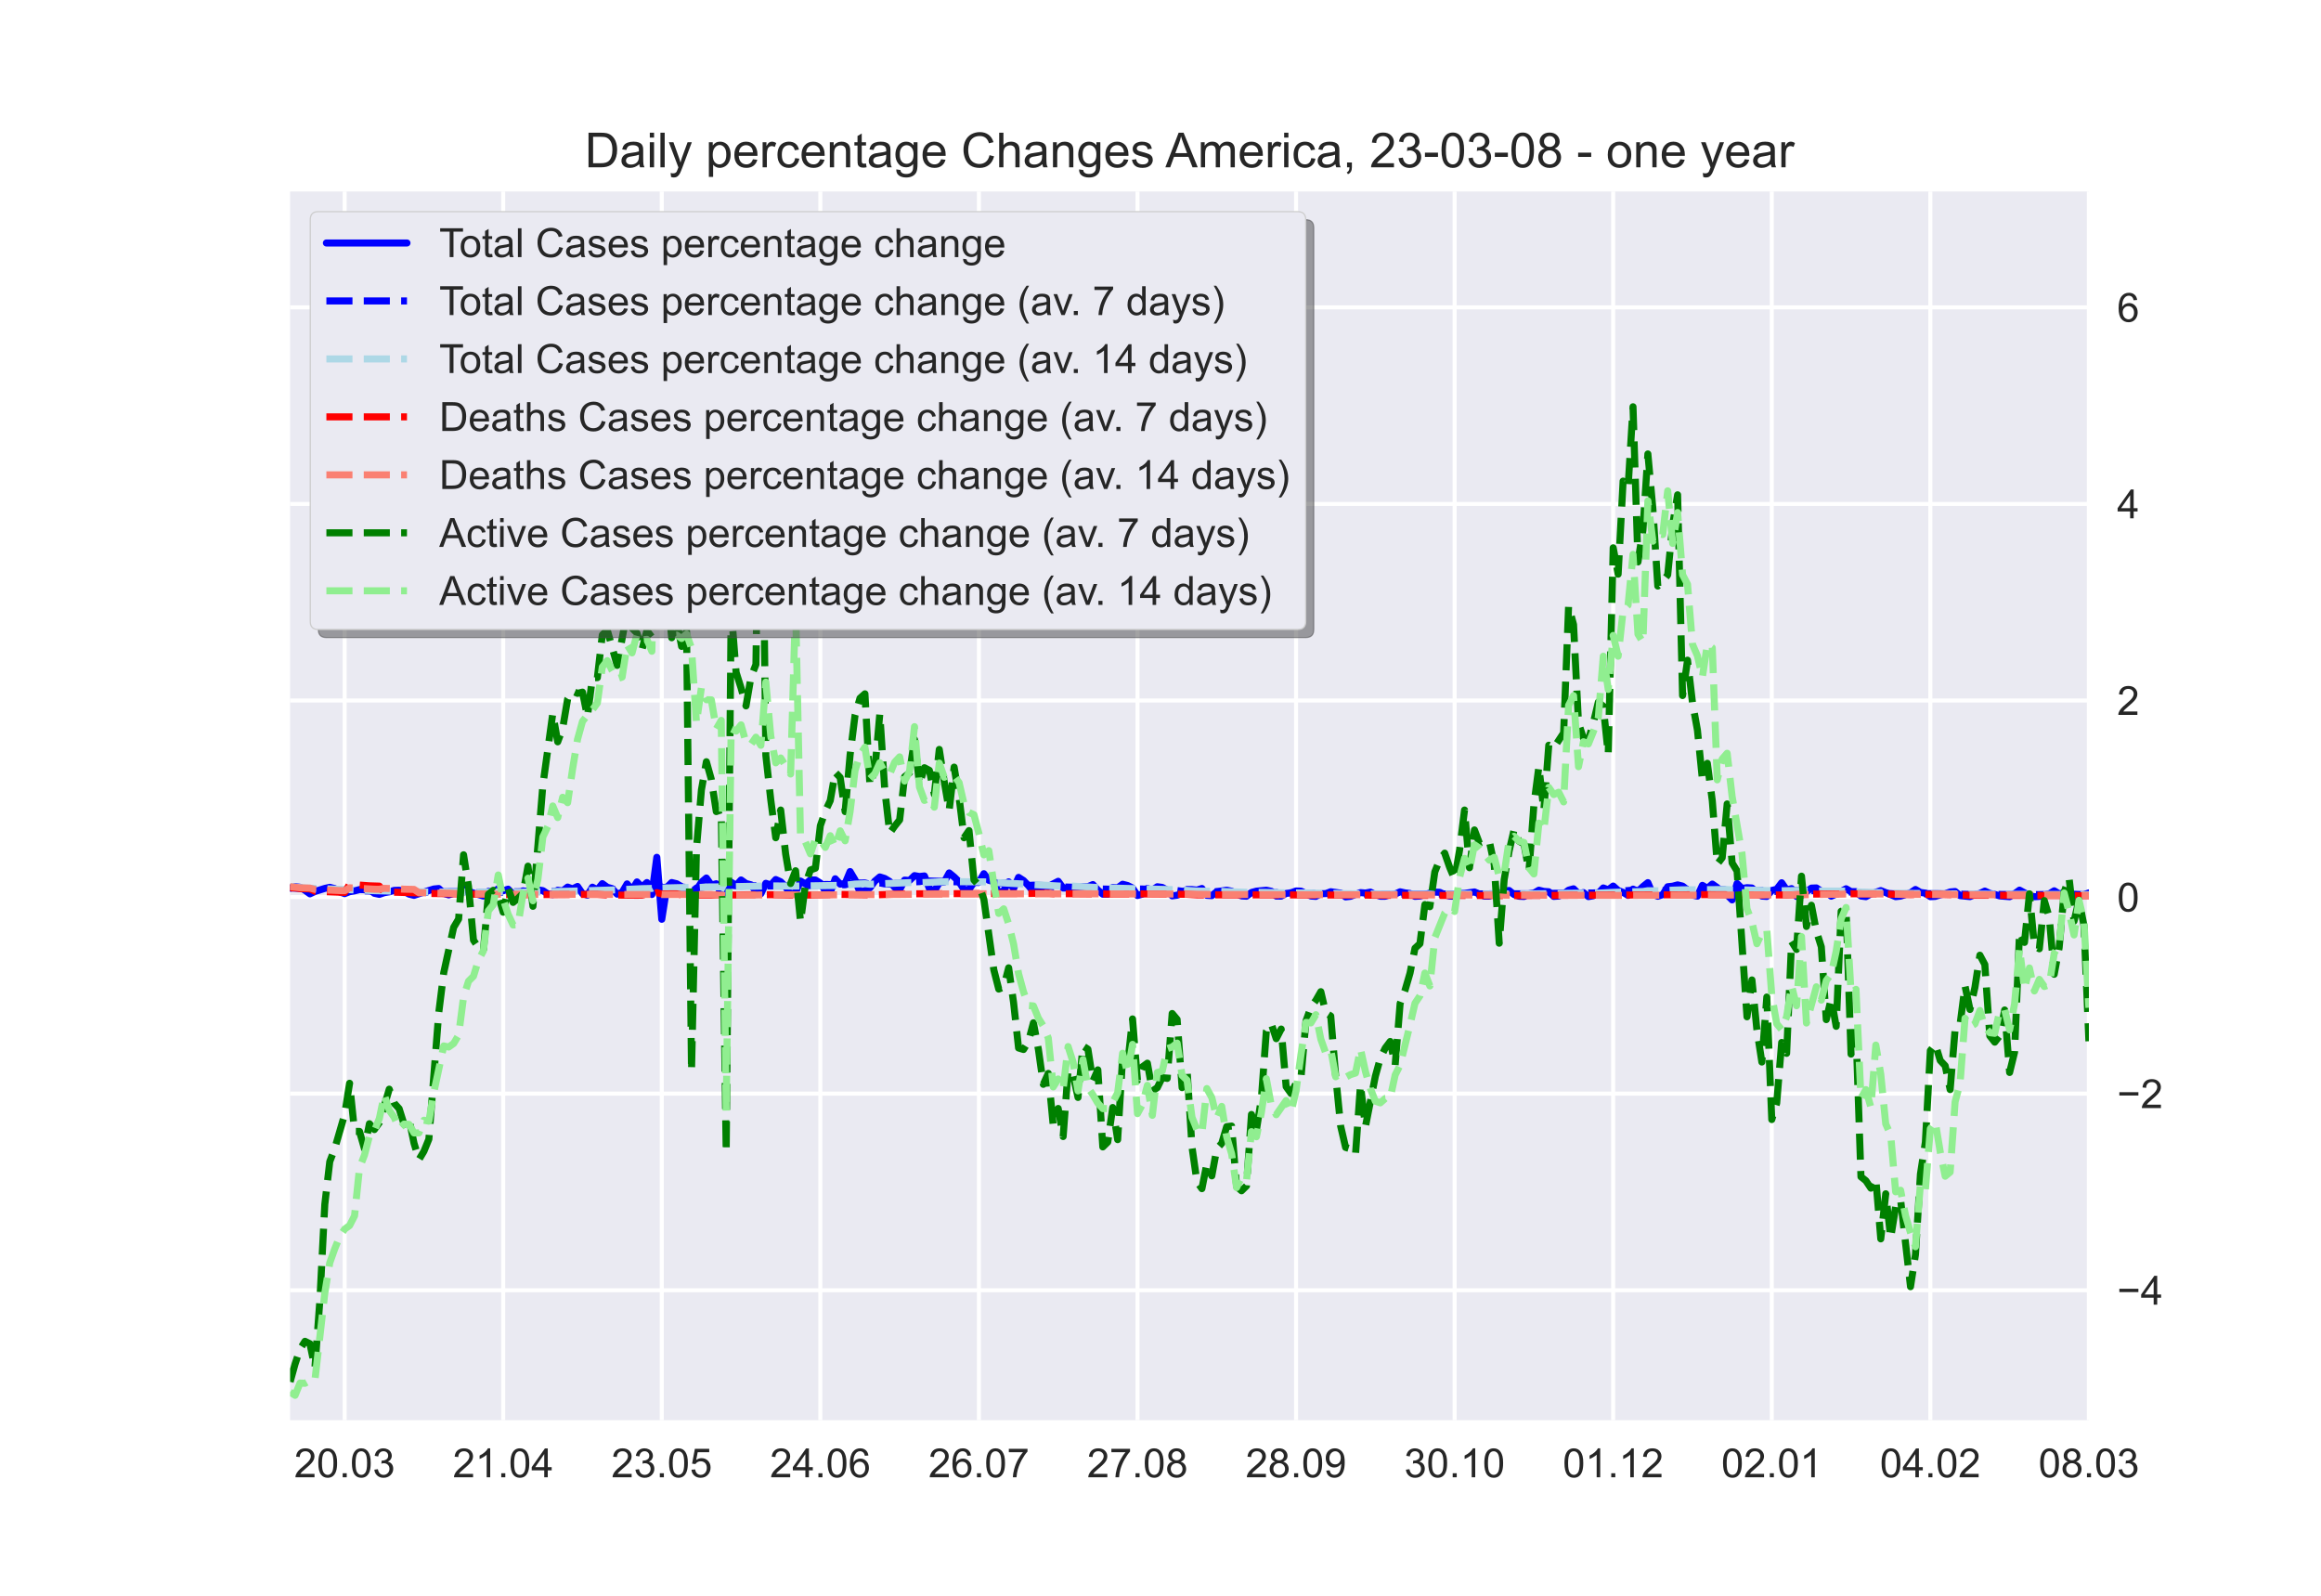 <?xml version="1.0" encoding="utf-8" standalone="no"?>
<!DOCTYPE svg PUBLIC "-//W3C//DTD SVG 1.1//EN"
  "http://www.w3.org/Graphics/SVG/1.1/DTD/svg11.dtd">
<!-- Created with matplotlib (https://matplotlib.org/) -->
<svg height="396pt" version="1.1" viewBox="0 0 576 396" width="576pt" xmlns="http://www.w3.org/2000/svg" xmlns:xlink="http://www.w3.org/1999/xlink">
 <defs>
  <style type="text/css">*{stroke-linecap:butt;stroke-linejoin:round;}</style>
 </defs>
 <g id="figure_1">
  <g id="patch_1">
   <path d="M 0 396 
L 576 396 
L 576 0 
L 0 0 
z
" style="fill:#ffffff;"/>
  </g>
  <g id="axes_1">
   <g id="patch_2">
    <path d="M 72 352.44 
L 518.4 352.44 
L 518.4 47.52 
L 72 47.52 
z
" style="fill:#eaeaf2;"/>
   </g>
   <g id="matplotlib.axis_1">
    <g id="xtick_1">
     <g id="line2d_1">
      <path clip-path="url(#pa6a13e246c)" d="M 85.527 352.44 
L 85.527 47.52 
" style="fill:none;stroke:#ffffff;stroke-linecap:round;"/>
     </g>
     <g id="line2d_2"/>
     <g id="text_1">
      <!-- 20.03 -->
      <g style="fill:#262626;" transform="translate(73.016 366.598)scale(0.1 -0.1)">
       <defs>
        <path d="M 50.344 8.453 
L 50.344 0 
L 3.031 0 
Q 2.938 3.172 4.047 6.109 
Q 5.859 10.938 9.828 15.625 
Q 13.812 20.312 21.344 26.469 
Q 33.016 36.031 37.109 41.625 
Q 41.219 47.219 41.219 52.203 
Q 41.219 57.422 37.469 61 
Q 33.734 64.594 27.734 64.594 
Q 21.391 64.594 17.578 60.781 
Q 13.766 56.984 13.719 50.25 
L 4.688 51.172 
Q 5.609 61.281 11.656 66.578 
Q 17.719 71.875 27.938 71.875 
Q 38.234 71.875 44.234 66.156 
Q 50.25 60.453 50.25 52 
Q 50.25 47.703 48.484 43.547 
Q 46.734 39.406 42.656 34.812 
Q 38.578 30.219 29.109 22.219 
Q 21.188 15.578 18.938 13.203 
Q 16.703 10.844 15.234 8.453 
z
" id="ArialMT-50"/>
        <path d="M 4.156 35.297 
Q 4.156 48 6.766 55.734 
Q 9.375 63.484 14.516 67.672 
Q 19.672 71.875 27.484 71.875 
Q 33.25 71.875 37.594 69.547 
Q 41.938 67.234 44.766 62.859 
Q 47.609 58.5 49.219 52.219 
Q 50.828 45.953 50.828 35.297 
Q 50.828 22.703 48.234 14.969 
Q 45.656 7.234 40.5 3 
Q 35.359 -1.219 27.484 -1.219 
Q 17.141 -1.219 11.234 6.203 
Q 4.156 15.141 4.156 35.297 
z
M 13.188 35.297 
Q 13.188 17.672 17.312 11.828 
Q 21.438 6 27.484 6 
Q 33.547 6 37.672 11.859 
Q 41.797 17.719 41.797 35.297 
Q 41.797 52.984 37.672 58.781 
Q 33.547 64.594 27.391 64.594 
Q 21.344 64.594 17.719 59.469 
Q 13.188 52.938 13.188 35.297 
z
" id="ArialMT-48"/>
        <path d="M 9.078 0 
L 9.078 10.016 
L 19.094 10.016 
L 19.094 0 
z
" id="ArialMT-46"/>
        <path d="M 4.203 18.891 
L 12.984 20.062 
Q 14.5 12.594 18.141 9.297 
Q 21.781 6 27 6 
Q 33.203 6 37.469 10.297 
Q 41.75 14.594 41.75 20.953 
Q 41.75 27 37.797 30.922 
Q 33.844 34.859 27.734 34.859 
Q 25.25 34.859 21.531 33.891 
L 22.516 41.609 
Q 23.391 41.5 23.922 41.5 
Q 29.547 41.5 34.031 44.422 
Q 38.531 47.359 38.531 53.469 
Q 38.531 58.297 35.25 61.469 
Q 31.984 64.656 26.812 64.656 
Q 21.688 64.656 18.266 61.422 
Q 14.844 58.203 13.875 51.766 
L 5.078 53.328 
Q 6.688 62.156 12.391 67.016 
Q 18.109 71.875 26.609 71.875 
Q 32.469 71.875 37.391 69.359 
Q 42.328 66.844 44.938 62.5 
Q 47.562 58.156 47.562 53.266 
Q 47.562 48.641 45.062 44.828 
Q 42.578 41.016 37.703 38.766 
Q 44.047 37.312 47.562 32.688 
Q 51.078 28.078 51.078 21.141 
Q 51.078 11.766 44.234 5.25 
Q 37.406 -1.266 26.953 -1.266 
Q 17.531 -1.266 11.297 4.344 
Q 5.078 9.969 4.203 18.891 
z
" id="ArialMT-51"/>
       </defs>
       <use xlink:href="#ArialMT-50"/>
       <use x="55.615" xlink:href="#ArialMT-48"/>
       <use x="111.23" xlink:href="#ArialMT-46"/>
       <use x="139.014" xlink:href="#ArialMT-48"/>
       <use x="194.629" xlink:href="#ArialMT-51"/>
      </g>
     </g>
    </g>
    <g id="xtick_2">
     <g id="line2d_3">
      <path clip-path="url(#pa6a13e246c)" d="M 124.879 352.44 
L 124.879 47.52 
" style="fill:none;stroke:#ffffff;stroke-linecap:round;"/>
     </g>
     <g id="line2d_4"/>
     <g id="text_2">
      <!-- 21.04 -->
      <g style="fill:#262626;" transform="translate(112.368 366.598)scale(0.1 -0.1)">
       <defs>
        <path d="M 37.25 0 
L 28.469 0 
L 28.469 56 
Q 25.297 52.984 20.141 49.953 
Q 14.984 46.922 10.891 45.406 
L 10.891 53.906 
Q 18.266 57.375 23.781 62.297 
Q 29.297 67.234 31.594 71.875 
L 37.25 71.875 
z
" id="ArialMT-49"/>
        <path d="M 32.328 0 
L 32.328 17.141 
L 1.266 17.141 
L 1.266 25.203 
L 33.938 71.578 
L 41.109 71.578 
L 41.109 25.203 
L 50.781 25.203 
L 50.781 17.141 
L 41.109 17.141 
L 41.109 0 
z
M 32.328 25.203 
L 32.328 57.469 
L 9.906 25.203 
z
" id="ArialMT-52"/>
       </defs>
       <use xlink:href="#ArialMT-50"/>
       <use x="55.615" xlink:href="#ArialMT-49"/>
       <use x="111.23" xlink:href="#ArialMT-46"/>
       <use x="139.014" xlink:href="#ArialMT-48"/>
       <use x="194.629" xlink:href="#ArialMT-52"/>
      </g>
     </g>
    </g>
    <g id="xtick_3">
     <g id="line2d_5">
      <path clip-path="url(#pa6a13e246c)" d="M 164.231 352.44 
L 164.231 47.52 
" style="fill:none;stroke:#ffffff;stroke-linecap:round;"/>
     </g>
     <g id="line2d_6"/>
     <g id="text_3">
      <!-- 23.05 -->
      <g style="fill:#262626;" transform="translate(151.72 366.598)scale(0.1 -0.1)">
       <defs>
        <path d="M 4.156 18.75 
L 13.375 19.531 
Q 14.406 12.797 18.141 9.391 
Q 21.875 6 27.156 6 
Q 33.5 6 37.891 10.781 
Q 42.281 15.578 42.281 23.484 
Q 42.281 31 38.062 35.344 
Q 33.844 39.703 27 39.703 
Q 22.75 39.703 19.328 37.766 
Q 15.922 35.844 13.969 32.766 
L 5.719 33.844 
L 12.641 70.609 
L 48.25 70.609 
L 48.25 62.203 
L 19.672 62.203 
L 15.828 42.969 
Q 22.266 47.469 29.344 47.469 
Q 38.719 47.469 45.156 40.969 
Q 51.609 34.469 51.609 24.266 
Q 51.609 14.547 45.953 7.469 
Q 39.062 -1.219 27.156 -1.219 
Q 17.391 -1.219 11.203 4.25 
Q 5.031 9.719 4.156 18.75 
z
" id="ArialMT-53"/>
       </defs>
       <use xlink:href="#ArialMT-50"/>
       <use x="55.615" xlink:href="#ArialMT-51"/>
       <use x="111.23" xlink:href="#ArialMT-46"/>
       <use x="139.014" xlink:href="#ArialMT-48"/>
       <use x="194.629" xlink:href="#ArialMT-53"/>
      </g>
     </g>
    </g>
    <g id="xtick_4">
     <g id="line2d_7">
      <path clip-path="url(#pa6a13e246c)" d="M 203.583 352.44 
L 203.583 47.52 
" style="fill:none;stroke:#ffffff;stroke-linecap:round;"/>
     </g>
     <g id="line2d_8"/>
     <g id="text_4">
      <!-- 24.06 -->
      <g style="fill:#262626;" transform="translate(191.073 366.598)scale(0.1 -0.1)">
       <defs>
        <path d="M 49.75 54.047 
L 41.016 53.375 
Q 39.844 58.547 37.703 60.891 
Q 34.125 64.656 28.906 64.656 
Q 24.703 64.656 21.531 62.312 
Q 17.391 59.281 14.984 53.469 
Q 12.594 47.656 12.5 36.922 
Q 15.672 41.75 20.266 44.094 
Q 24.859 46.438 29.891 46.438 
Q 38.672 46.438 44.844 39.969 
Q 51.031 33.5 51.031 23.25 
Q 51.031 16.5 48.125 10.719 
Q 45.219 4.938 40.141 1.859 
Q 35.062 -1.219 28.609 -1.219 
Q 17.625 -1.219 10.688 6.859 
Q 3.766 14.938 3.766 33.5 
Q 3.766 54.25 11.422 63.672 
Q 18.109 71.875 29.438 71.875 
Q 37.891 71.875 43.281 67.141 
Q 48.688 62.406 49.75 54.047 
z
M 13.875 23.188 
Q 13.875 18.656 15.797 14.5 
Q 17.719 10.359 21.188 8.172 
Q 24.656 6 28.469 6 
Q 34.031 6 38.031 10.484 
Q 42.047 14.984 42.047 22.703 
Q 42.047 30.125 38.078 34.391 
Q 34.125 38.672 28.125 38.672 
Q 22.172 38.672 18.016 34.391 
Q 13.875 30.125 13.875 23.188 
z
" id="ArialMT-54"/>
       </defs>
       <use xlink:href="#ArialMT-50"/>
       <use x="55.615" xlink:href="#ArialMT-52"/>
       <use x="111.23" xlink:href="#ArialMT-46"/>
       <use x="139.014" xlink:href="#ArialMT-48"/>
       <use x="194.629" xlink:href="#ArialMT-54"/>
      </g>
     </g>
    </g>
    <g id="xtick_5">
     <g id="line2d_9">
      <path clip-path="url(#pa6a13e246c)" d="M 242.936 352.44 
L 242.936 47.52 
" style="fill:none;stroke:#ffffff;stroke-linecap:round;"/>
     </g>
     <g id="line2d_10"/>
     <g id="text_5">
      <!-- 26.07 -->
      <g style="fill:#262626;" transform="translate(230.425 366.598)scale(0.1 -0.1)">
       <defs>
        <path d="M 4.734 62.203 
L 4.734 70.656 
L 51.078 70.656 
L 51.078 63.812 
Q 44.234 56.547 37.516 44.484 
Q 30.812 32.422 27.156 19.672 
Q 24.516 10.688 23.781 0 
L 14.75 0 
Q 14.891 8.453 18.062 20.406 
Q 21.234 32.375 27.172 43.484 
Q 33.109 54.594 39.797 62.203 
z
" id="ArialMT-55"/>
       </defs>
       <use xlink:href="#ArialMT-50"/>
       <use x="55.615" xlink:href="#ArialMT-54"/>
       <use x="111.23" xlink:href="#ArialMT-46"/>
       <use x="139.014" xlink:href="#ArialMT-48"/>
       <use x="194.629" xlink:href="#ArialMT-55"/>
      </g>
     </g>
    </g>
    <g id="xtick_6">
     <g id="line2d_11">
      <path clip-path="url(#pa6a13e246c)" d="M 282.288 352.44 
L 282.288 47.52 
" style="fill:none;stroke:#ffffff;stroke-linecap:round;"/>
     </g>
     <g id="line2d_12"/>
     <g id="text_6">
      <!-- 27.08 -->
      <g style="fill:#262626;" transform="translate(269.777 366.598)scale(0.1 -0.1)">
       <defs>
        <path d="M 17.672 38.812 
Q 12.203 40.828 9.562 44.531 
Q 6.938 48.25 6.938 53.422 
Q 6.938 61.234 12.547 66.547 
Q 18.172 71.875 27.484 71.875 
Q 36.859 71.875 42.578 66.422 
Q 48.297 60.984 48.297 53.172 
Q 48.297 48.188 45.672 44.5 
Q 43.062 40.828 37.75 38.812 
Q 44.344 36.672 47.781 31.875 
Q 51.219 27.094 51.219 20.453 
Q 51.219 11.281 44.719 5.031 
Q 38.234 -1.219 27.641 -1.219 
Q 17.047 -1.219 10.547 5.047 
Q 4.047 11.328 4.047 20.703 
Q 4.047 27.688 7.594 32.391 
Q 11.141 37.109 17.672 38.812 
z
M 15.922 53.719 
Q 15.922 48.641 19.188 45.406 
Q 22.469 42.188 27.688 42.188 
Q 32.766 42.188 36.016 45.375 
Q 39.266 48.578 39.266 53.219 
Q 39.266 58.062 35.906 61.359 
Q 32.562 64.656 27.594 64.656 
Q 22.562 64.656 19.234 61.422 
Q 15.922 58.203 15.922 53.719 
z
M 13.094 20.656 
Q 13.094 16.891 14.875 13.375 
Q 16.656 9.859 20.172 7.922 
Q 23.688 6 27.734 6 
Q 34.031 6 38.125 10.047 
Q 42.234 14.109 42.234 20.359 
Q 42.234 26.703 38.016 30.859 
Q 33.797 35.016 27.438 35.016 
Q 21.234 35.016 17.156 30.906 
Q 13.094 26.812 13.094 20.656 
z
" id="ArialMT-56"/>
       </defs>
       <use xlink:href="#ArialMT-50"/>
       <use x="55.615" xlink:href="#ArialMT-55"/>
       <use x="111.23" xlink:href="#ArialMT-46"/>
       <use x="139.014" xlink:href="#ArialMT-48"/>
       <use x="194.629" xlink:href="#ArialMT-56"/>
      </g>
     </g>
    </g>
    <g id="xtick_7">
     <g id="line2d_13">
      <path clip-path="url(#pa6a13e246c)" d="M 321.64 352.44 
L 321.64 47.52 
" style="fill:none;stroke:#ffffff;stroke-linecap:round;"/>
     </g>
     <g id="line2d_14"/>
     <g id="text_7">
      <!-- 28.09 -->
      <g style="fill:#262626;" transform="translate(309.129 366.598)scale(0.1 -0.1)">
       <defs>
        <path d="M 5.469 16.547 
L 13.922 17.328 
Q 14.984 11.375 18.016 8.688 
Q 21.047 6 25.781 6 
Q 29.828 6 32.875 7.859 
Q 35.938 9.719 37.891 12.812 
Q 39.844 15.922 41.156 21.188 
Q 42.484 26.469 42.484 31.938 
Q 42.484 32.516 42.438 33.688 
Q 39.797 29.5 35.234 26.875 
Q 30.672 24.266 25.344 24.266 
Q 16.453 24.266 10.297 30.703 
Q 4.156 37.156 4.156 47.703 
Q 4.156 58.594 10.578 65.234 
Q 17 71.875 26.656 71.875 
Q 33.641 71.875 39.422 68.109 
Q 45.219 64.359 48.219 57.391 
Q 51.219 50.438 51.219 37.25 
Q 51.219 23.531 48.234 15.406 
Q 45.266 7.281 39.375 3.031 
Q 33.5 -1.219 25.594 -1.219 
Q 17.188 -1.219 11.859 3.438 
Q 6.547 8.109 5.469 16.547 
z
M 41.453 48.141 
Q 41.453 55.719 37.422 60.156 
Q 33.406 64.594 27.734 64.594 
Q 21.875 64.594 17.531 59.812 
Q 13.188 55.031 13.188 47.406 
Q 13.188 40.578 17.312 36.297 
Q 21.438 32.031 27.484 32.031 
Q 33.594 32.031 37.516 36.297 
Q 41.453 40.578 41.453 48.141 
z
" id="ArialMT-57"/>
       </defs>
       <use xlink:href="#ArialMT-50"/>
       <use x="55.615" xlink:href="#ArialMT-56"/>
       <use x="111.23" xlink:href="#ArialMT-46"/>
       <use x="139.014" xlink:href="#ArialMT-48"/>
       <use x="194.629" xlink:href="#ArialMT-57"/>
      </g>
     </g>
    </g>
    <g id="xtick_8">
     <g id="line2d_15">
      <path clip-path="url(#pa6a13e246c)" d="M 360.992 352.44 
L 360.992 47.52 
" style="fill:none;stroke:#ffffff;stroke-linecap:round;"/>
     </g>
     <g id="line2d_16"/>
     <g id="text_8">
      <!-- 30.10 -->
      <g style="fill:#262626;" transform="translate(348.481 366.598)scale(0.1 -0.1)">
       <use xlink:href="#ArialMT-51"/>
       <use x="55.615" xlink:href="#ArialMT-48"/>
       <use x="111.23" xlink:href="#ArialMT-46"/>
       <use x="139.014" xlink:href="#ArialMT-49"/>
       <use x="194.629" xlink:href="#ArialMT-48"/>
      </g>
     </g>
    </g>
    <g id="xtick_9">
     <g id="line2d_17">
      <path clip-path="url(#pa6a13e246c)" d="M 400.344 352.44 
L 400.344 47.52 
" style="fill:none;stroke:#ffffff;stroke-linecap:round;"/>
     </g>
     <g id="line2d_18"/>
     <g id="text_9">
      <!-- 01.12 -->
      <g style="fill:#262626;" transform="translate(387.833 366.598)scale(0.1 -0.1)">
       <use xlink:href="#ArialMT-48"/>
       <use x="55.615" xlink:href="#ArialMT-49"/>
       <use x="111.23" xlink:href="#ArialMT-46"/>
       <use x="139.014" xlink:href="#ArialMT-49"/>
       <use x="194.629" xlink:href="#ArialMT-50"/>
      </g>
     </g>
    </g>
    <g id="xtick_10">
     <g id="line2d_19">
      <path clip-path="url(#pa6a13e246c)" d="M 439.696 352.44 
L 439.696 47.52 
" style="fill:none;stroke:#ffffff;stroke-linecap:round;"/>
     </g>
     <g id="line2d_20"/>
     <g id="text_10">
      <!-- 02.01 -->
      <g style="fill:#262626;" transform="translate(427.185 366.598)scale(0.1 -0.1)">
       <use xlink:href="#ArialMT-48"/>
       <use x="55.615" xlink:href="#ArialMT-50"/>
       <use x="111.23" xlink:href="#ArialMT-46"/>
       <use x="139.014" xlink:href="#ArialMT-48"/>
       <use x="194.629" xlink:href="#ArialMT-49"/>
      </g>
     </g>
    </g>
    <g id="xtick_11">
     <g id="line2d_21">
      <path clip-path="url(#pa6a13e246c)" d="M 479.048 352.44 
L 479.048 47.52 
" style="fill:none;stroke:#ffffff;stroke-linecap:round;"/>
     </g>
     <g id="line2d_22"/>
     <g id="text_11">
      <!-- 04.02 -->
      <g style="fill:#262626;" transform="translate(466.537 366.598)scale(0.1 -0.1)">
       <use xlink:href="#ArialMT-48"/>
       <use x="55.615" xlink:href="#ArialMT-52"/>
       <use x="111.23" xlink:href="#ArialMT-46"/>
       <use x="139.014" xlink:href="#ArialMT-48"/>
       <use x="194.629" xlink:href="#ArialMT-50"/>
      </g>
     </g>
    </g>
    <g id="xtick_12">
     <g id="line2d_23">
      <path clip-path="url(#pa6a13e246c)" d="M 518.4 352.44 
L 518.4 47.52 
" style="fill:none;stroke:#ffffff;stroke-linecap:round;"/>
     </g>
     <g id="line2d_24"/>
     <g id="text_12">
      <!-- 08.03 -->
      <g style="fill:#262626;" transform="translate(505.889 366.598)scale(0.1 -0.1)">
       <use xlink:href="#ArialMT-48"/>
       <use x="55.615" xlink:href="#ArialMT-56"/>
       <use x="111.23" xlink:href="#ArialMT-46"/>
       <use x="139.014" xlink:href="#ArialMT-48"/>
       <use x="194.629" xlink:href="#ArialMT-51"/>
      </g>
     </g>
    </g>
   </g>
   <g id="matplotlib.axis_2">
    <g id="ytick_1">
     <g id="line2d_25">
      <path clip-path="url(#pa6a13e246c)" d="M 72 320.18 
L 518.4 320.18 
" style="fill:none;stroke:#ffffff;stroke-linecap:round;"/>
     </g>
     <g id="line2d_26"/>
     <g id="text_13">
      <!-- −4 -->
      <g style="fill:#262626;" transform="translate(525.4 323.759)scale(0.1 -0.1)">
       <defs>
        <path d="M 52.828 31.203 
L 5.562 31.203 
L 5.562 39.406 
L 52.828 39.406 
z
" id="ArialMT-8722"/>
       </defs>
       <use xlink:href="#ArialMT-8722"/>
       <use x="58.398" xlink:href="#ArialMT-52"/>
      </g>
     </g>
    </g>
    <g id="ytick_2">
     <g id="line2d_27">
      <path clip-path="url(#pa6a13e246c)" d="M 72 271.397 
L 518.4 271.397 
" style="fill:none;stroke:#ffffff;stroke-linecap:round;"/>
     </g>
     <g id="line2d_28"/>
     <g id="text_14">
      <!-- −2 -->
      <g style="fill:#262626;" transform="translate(525.4 274.976)scale(0.1 -0.1)">
       <use xlink:href="#ArialMT-8722"/>
       <use x="58.398" xlink:href="#ArialMT-50"/>
      </g>
     </g>
    </g>
    <g id="ytick_3">
     <g id="line2d_29">
      <path clip-path="url(#pa6a13e246c)" d="M 72 222.614 
L 518.4 222.614 
" style="fill:none;stroke:#ffffff;stroke-linecap:round;"/>
     </g>
     <g id="line2d_30"/>
     <g id="text_15">
      <!-- 0 -->
      <g style="fill:#262626;" transform="translate(525.4 226.193)scale(0.1 -0.1)">
       <use xlink:href="#ArialMT-48"/>
      </g>
     </g>
    </g>
    <g id="ytick_4">
     <g id="line2d_31">
      <path clip-path="url(#pa6a13e246c)" d="M 72 173.832 
L 518.4 173.832 
" style="fill:none;stroke:#ffffff;stroke-linecap:round;"/>
     </g>
     <g id="line2d_32"/>
     <g id="text_16">
      <!-- 2 -->
      <g style="fill:#262626;" transform="translate(525.4 177.41)scale(0.1 -0.1)">
       <use xlink:href="#ArialMT-50"/>
      </g>
     </g>
    </g>
    <g id="ytick_5">
     <g id="line2d_33">
      <path clip-path="url(#pa6a13e246c)" d="M 72 125.049 
L 518.4 125.049 
" style="fill:none;stroke:#ffffff;stroke-linecap:round;"/>
     </g>
     <g id="line2d_34"/>
     <g id="text_17">
      <!-- 4 -->
      <g style="fill:#262626;" transform="translate(525.4 128.628)scale(0.1 -0.1)">
       <use xlink:href="#ArialMT-52"/>
      </g>
     </g>
    </g>
    <g id="ytick_6">
     <g id="line2d_35">
      <path clip-path="url(#pa6a13e246c)" d="M 72 76.266 
L 518.4 76.266 
" style="fill:none;stroke:#ffffff;stroke-linecap:round;"/>
     </g>
     <g id="line2d_36"/>
     <g id="text_18">
      <!-- 6 -->
      <g style="fill:#262626;" transform="translate(525.4 79.845)scale(0.1 -0.1)">
       <use xlink:href="#ArialMT-54"/>
      </g>
     </g>
    </g>
   </g>
   <g id="line2d_37">
    <path clip-path="url(#pa6a13e246c)" d="M 72 220.428 
L 73.23 220.03 
L 74.46 220.177 
L 75.689 220.924 
L 76.919 221.813 
L 78.149 221.229 
L 80.608 220.464 
L 81.838 220.191 
L 83.068 220.509 
L 84.298 221.318 
L 85.527 221.759 
L 86.757 221.279 
L 87.987 221.08 
L 89.217 220.752 
L 90.446 220.786 
L 91.676 220.698 
L 92.906 221.683 
L 94.136 221.944 
L 95.365 221.526 
L 96.595 221.305 
L 97.825 220.956 
L 99.055 220.919 
L 100.284 221.176 
L 101.514 221.885 
L 102.744 222.191 
L 105.203 221.378 
L 107.663 220.611 
L 108.893 220.487 
L 110.122 221.698 
L 111.352 222.074 
L 112.582 221.673 
L 113.812 221.491 
L 115.041 220.414 
L 116.271 221.139 
L 117.501 221.634 
L 119.96 222.356 
L 121.19 221.201 
L 122.42 221.512 
L 123.65 220.524 
L 124.879 221.048 
L 126.109 220.651 
L 127.339 221.973 
L 128.569 222.189 
L 129.798 221.077 
L 131.028 221.288 
L 132.258 220.431 
L 133.488 220.824 
L 134.717 221.014 
L 135.947 221.826 
L 137.177 221.989 
L 138.407 220.911 
L 139.636 221.103 
L 140.866 220.131 
L 142.096 220.576 
L 143.326 219.977 
L 144.555 221.768 
L 145.785 222.141 
L 147.015 220.159 
L 148.245 220.813 
L 149.474 219.282 
L 150.704 220.179 
L 151.934 220.519 
L 153.164 221.894 
L 154.393 221.442 
L 155.623 219.343 
L 156.853 220.847 
L 158.083 218.855 
L 159.312 220.147 
L 160.542 219.007 
L 161.772 221.99 
L 163.002 212.747 
L 164.231 228.125 
L 165.461 220.248 
L 166.691 219.005 
L 167.921 219.307 
L 169.15 220.024 
L 170.38 221.771 
L 171.61 221.391 
L 172.84 220.879 
L 174.069 218.932 
L 175.299 217.885 
L 176.529 219.636 
L 177.759 219.308 
L 178.988 221.817 
L 180.218 221.414 
L 181.448 218.923 
L 182.678 219.728 
L 183.907 218.369 
L 185.137 219.25 
L 186.367 219.566 
L 187.597 221.252 
L 188.826 221.775 
L 190.056 219.198 
L 191.286 219.632 
L 192.516 218.262 
L 193.745 218.819 
L 194.975 220.058 
L 196.205 222.089 
L 197.435 221.452 
L 198.664 218.634 
L 199.894 219.375 
L 201.124 218.349 
L 202.354 218.381 
L 203.583 219.127 
L 204.813 221.135 
L 206.043 221.507 
L 207.273 218.076 
L 208.502 219.402 
L 209.732 219.252 
L 210.962 216.279 
L 212.192 218.349 
L 213.421 221.397 
L 214.651 221.011 
L 215.881 220.351 
L 217.111 218.657 
L 218.34 217.62 
L 219.57 217.998 
L 220.8 218.745 
L 222.03 220.206 
L 223.26 220.838 
L 224.489 218.409 
L 225.719 218.496 
L 226.949 217.292 
L 228.179 217.512 
L 229.408 217.371 
L 230.638 220.48 
L 231.868 221.173 
L 233.098 219.028 
L 234.327 218.875 
L 235.557 216.619 
L 236.787 217.624 
L 238.017 218.828 
L 239.246 220.786 
L 240.476 220.739 
L 241.706 218.935 
L 242.936 218.918 
L 244.165 216.815 
L 245.395 218.452 
L 246.625 218.778 
L 247.855 221.711 
L 249.084 221.005 
L 250.314 218.833 
L 251.544 220.486 
L 252.774 217.727 
L 254.003 218.507 
L 255.233 219.787 
L 256.463 221.289 
L 257.693 221.427 
L 258.922 219.85 
L 260.152 219.982 
L 262.612 218.698 
L 263.841 220.372 
L 265.071 220.359 
L 266.301 221.729 
L 267.531 220.239 
L 268.76 220.035 
L 269.99 220.037 
L 271.22 219.512 
L 272.45 220.887 
L 273.679 221.902 
L 274.909 221.912 
L 276.139 220.23 
L 277.369 220.317 
L 278.598 219.431 
L 279.828 219.747 
L 281.058 220.366 
L 282.288 222.228 
L 283.517 221.879 
L 284.747 220.497 
L 285.977 220.874 
L 287.207 220.051 
L 288.436 220.22 
L 289.666 220.892 
L 290.896 222.318 
L 292.126 222.155 
L 293.355 221.691 
L 294.585 220.732 
L 295.815 220.741 
L 297.045 220.879 
L 298.274 220.48 
L 299.504 222.188 
L 300.734 222.261 
L 301.964 221.287 
L 304.423 220.904 
L 305.653 221.163 
L 308.112 222.337 
L 309.342 222.402 
L 310.572 221.478 
L 311.802 221.145 
L 314.261 220.918 
L 315.491 221.169 
L 316.721 222.368 
L 317.95 222.379 
L 319.18 221.713 
L 320.41 221.566 
L 321.64 221.097 
L 322.869 221.14 
L 325.329 222.363 
L 326.559 222.442 
L 327.788 221.785 
L 329.018 221.75 
L 330.248 221.291 
L 332.707 221.638 
L 333.937 222.569 
L 335.167 222.424 
L 337.626 221.506 
L 338.856 221.613 
L 340.086 221.387 
L 341.316 221.992 
L 342.545 222.407 
L 343.775 222.407 
L 345.005 222.005 
L 346.235 221.866 
L 347.464 221.308 
L 348.694 221.576 
L 349.924 221.719 
L 351.154 222.437 
L 352.383 222.358 
L 354.843 221.637 
L 356.073 221.382 
L 357.302 221.431 
L 358.532 222.027 
L 359.762 222.373 
L 360.992 222.425 
L 362.221 221.727 
L 363.451 221.705 
L 365.911 221.342 
L 368.37 222.387 
L 369.6 222.377 
L 370.83 221.834 
L 372.06 222.065 
L 373.289 221.105 
L 374.519 220.983 
L 375.749 221.999 
L 376.979 222.411 
L 378.208 222.466 
L 379.438 221.82 
L 380.668 221.632 
L 381.898 220.909 
L 383.127 221.208 
L 384.357 221.293 
L 385.587 222.453 
L 386.817 222.359 
L 388.046 221.872 
L 389.276 220.899 
L 390.506 220.563 
L 391.736 221.784 
L 392.965 221.508 
L 394.195 222.499 
L 395.425 222.284 
L 396.655 221.664 
L 397.884 220.351 
L 399.114 220.806 
L 400.344 219.878 
L 401.574 220.983 
L 402.803 221.459 
L 404.033 222.201 
L 405.263 220.641 
L 406.493 221.219 
L 407.722 220.015 
L 408.952 219.031 
L 410.182 221.939 
L 411.412 222.405 
L 412.641 222.021 
L 413.871 220.048 
L 415.101 219.916 
L 416.331 219.588 
L 417.56 219.891 
L 418.79 220.848 
L 420.02 222.122 
L 421.25 222.385 
L 422.479 219.707 
L 423.709 220.449 
L 424.939 219.391 
L 426.169 220.261 
L 427.398 221.675 
L 428.628 222.085 
L 429.858 223.312 
L 431.088 219.248 
L 432.317 220.489 
L 433.547 220.284 
L 434.777 220.364 
L 436.007 221.458 
L 437.236 222.37 
L 438.466 222.456 
L 439.696 220.971 
L 440.926 220.675 
L 442.155 219.063 
L 443.385 220.85 
L 444.615 220.522 
L 445.845 222.45 
L 447.074 222.225 
L 449.534 220.39 
L 450.764 220.342 
L 451.993 221.167 
L 453.223 221.407 
L 454.453 222.394 
L 455.683 221.863 
L 458.142 220.554 
L 459.372 221.268 
L 460.602 221.263 
L 461.831 222.358 
L 463.061 222.515 
L 464.291 221.835 
L 466.75 221.006 
L 470.44 222.513 
L 471.669 222.38 
L 474.129 221.571 
L 475.359 220.73 
L 476.588 221.462 
L 477.818 221.635 
L 479.048 222.511 
L 480.278 222.449 
L 481.507 222.055 
L 482.737 221.794 
L 483.967 221.346 
L 485.197 221.231 
L 486.426 222.258 
L 488.886 222.501 
L 490.116 221.988 
L 491.345 221.714 
L 492.575 221.126 
L 493.805 221.703 
L 495.035 221.947 
L 496.264 222.327 
L 498.724 222.522 
L 499.954 221.784 
L 501.183 220.894 
L 503.643 222.226 
L 504.873 222.532 
L 506.102 222.451 
L 508.562 221.815 
L 509.792 221.057 
L 511.021 221.814 
L 512.251 221.555 
L 513.481 222.406 
L 514.711 222.619 
L 515.94 222.503 
L 518.4 221.571 
L 518.4 221.571 
" style="fill:none;stroke:#0000ff;stroke-linecap:round;stroke-width:1.75;"/>
   </g>
   <g id="line2d_38">
    <path clip-path="url(#pa6a13e246c)" d="M 72 220.321 
L 78.149 220.685 
L 80.608 220.779 
L 91.676 221.096 
L 97.825 221.271 
L 107.663 221.427 
L 110.122 221.302 
L 116.271 221.282 
L 117.501 221.446 
L 121.19 221.46 
L 124.879 221.466 
L 126.109 221.326 
L 137.177 221.207 
L 142.096 221.079 
L 143.326 220.93 
L 148.245 220.795 
L 150.704 220.617 
L 153.164 220.712 
L 156.853 220.501 
L 161.772 220.233 
L 163.002 218.991 
L 164.231 220.246 
L 167.921 220.061 
L 169.15 220.207 
L 170.38 220.175 
L 171.61 221.41 
L 172.84 220.375 
L 175.299 220.027 
L 176.529 220.074 
L 178.988 219.978 
L 180.218 219.982 
L 181.448 219.702 
L 183.907 219.885 
L 187.597 219.786 
L 191.286 219.863 
L 194.975 219.856 
L 196.205 219.976 
L 203.583 219.63 
L 204.813 219.493 
L 209.732 219.554 
L 210.962 219.254 
L 212.192 219.143 
L 214.651 219.11 
L 215.881 219.435 
L 217.111 219.328 
L 218.34 219.095 
L 219.57 219.34 
L 220.8 219.397 
L 222.03 219.227 
L 223.26 219.202 
L 224.489 218.925 
L 228.179 218.785 
L 229.408 218.589 
L 250.314 219.216 
L 252.774 219.57 
L 254.003 219.578 
L 255.233 219.722 
L 256.463 219.662 
L 260.152 219.796 
L 261.382 220.025 
L 271.22 220.326 
L 272.45 220.4 
L 273.679 220.62 
L 277.369 220.685 
L 278.598 220.599 
L 282.288 220.604 
L 284.747 220.638 
L 290.896 220.962 
L 292.126 221.001 
L 293.355 221.172 
L 294.585 221.151 
L 297.045 221.344 
L 299.504 221.267 
L 305.653 221.346 
L 306.883 221.527 
L 314.261 221.588 
L 316.721 221.51 
L 321.64 221.601 
L 336.397 221.876 
L 340.086 221.879 
L 342.545 221.906 
L 383.127 221.778 
L 385.587 221.683 
L 399.114 221.557 
L 400.344 221.284 
L 405.263 220.903 
L 406.493 221.027 
L 408.952 220.793 
L 411.412 221.064 
L 413.871 220.954 
L 415.101 220.768 
L 416.331 220.707 
L 417.56 220.83 
L 418.79 220.674 
L 422.479 220.637 
L 424.939 220.685 
L 434.777 221.065 
L 438.466 220.953 
L 439.696 221.199 
L 440.926 221.225 
L 442.155 221.051 
L 443.385 221.12 
L 444.615 220.987 
L 449.534 220.978 
L 450.764 221.161 
L 455.683 221.273 
L 458.142 221.268 
L 459.372 221.4 
L 460.602 221.414 
L 461.831 221.55 
L 467.98 221.697 
L 470.44 221.819 
L 480.278 221.759 
L 485.197 221.86 
L 487.656 221.927 
L 506.102 221.992 
L 508.562 221.938 
L 512.251 221.905 
L 514.711 221.911 
L 518.4 222.074 
L 518.4 222.074 
" style="fill:none;stroke:#0000ff;stroke-dasharray:6.475,2.8;stroke-dashoffset:0;stroke-width:1.75;"/>
   </g>
   <g id="line2d_39">
    <path clip-path="url(#pa6a13e246c)" d="M 72 220.015 
L 75.689 220.363 
L 92.906 221.027 
L 99.055 221.179 
L 106.433 221.371 
L 116.271 221.355 
L 119.96 221.406 
L 123.65 221.343 
L 128.569 221.414 
L 134.717 221.291 
L 142.096 221.142 
L 153.164 220.817 
L 159.312 220.526 
L 161.772 220.473 
L 163.002 219.802 
L 164.231 220.371 
L 171.61 220.201 
L 172.84 220.31 
L 175.299 220.104 
L 178.988 220.077 
L 180.218 220.696 
L 181.448 220.039 
L 191.286 219.84 
L 197.435 219.884 
L 209.732 219.69 
L 212.192 219.386 
L 214.651 219.305 
L 215.881 219.428 
L 226.949 218.975 
L 228.179 219.063 
L 233.098 218.845 
L 235.557 218.789 
L 239.246 218.809 
L 244.165 218.836 
L 263.841 219.929 
L 265.071 219.832 
L 271.22 220.189 
L 274.909 220.346 
L 292.126 220.8 
L 297.045 221.109 
L 303.193 221.217 
L 309.342 221.425 
L 314.261 221.467 
L 319.18 221.568 
L 325.329 221.614 
L 331.478 221.735 
L 338.856 221.84 
L 349.924 221.914 
L 370.83 221.857 
L 373.289 221.868 
L 378.208 221.84 
L 383.127 221.789 
L 386.817 221.753 
L 389.276 221.672 
L 392.965 221.656 
L 396.655 221.638 
L 400.344 221.444 
L 407.722 221.235 
L 408.952 221.038 
L 412.641 221.044 
L 415.101 220.897 
L 417.56 220.811 
L 428.628 220.742 
L 429.858 220.834 
L 432.317 220.818 
L 440.926 221.074 
L 447.074 220.959 
L 448.304 221.109 
L 458.142 221.123 
L 459.372 221.281 
L 469.21 221.605 
L 471.669 221.683 
L 493.805 221.905 
L 499.954 221.942 
L 503.643 221.929 
L 518.4 222.018 
L 518.4 222.018 
" style="fill:none;stroke:#add8e6;stroke-dasharray:6.475,2.8;stroke-dashoffset:0;stroke-width:1.75;"/>
   </g>
   <g id="line2d_40">
    <path clip-path="url(#pa6a13e246c)" d="M 72 220.326 
L 73.23 220.361 
L 74.46 220.519 
L 76.919 220.585 
L 78.149 221.165 
L 85.527 221.461 
L 86.757 219.456 
L 91.676 219.819 
L 94.136 219.896 
L 95.365 221.44 
L 96.595 221.367 
L 101.514 221.51 
L 103.974 221.604 
L 106.433 221.719 
L 111.352 221.783 
L 117.501 221.902 
L 128.569 222.03 
L 148.245 221.953 
L 150.704 222.098 
L 158.083 222.167 
L 159.312 222.148 
L 160.542 221.832 
L 161.772 221.844 
L 163.002 221.516 
L 164.231 221.834 
L 167.921 221.806 
L 169.15 222.078 
L 170.38 222.073 
L 171.61 222.397 
L 172.84 222.108 
L 182.678 222.113 
L 185.137 222.046 
L 191.286 222.026 
L 196.205 222.142 
L 201.124 222.123 
L 208.502 221.955 
L 217.111 222.081 
L 224.489 221.809 
L 255.233 221.724 
L 260.152 221.671 
L 261.382 221.793 
L 267.531 221.788 
L 274.909 221.856 
L 283.517 221.833 
L 294.585 221.93 
L 297.045 222.072 
L 311.802 222.072 
L 337.626 222.111 
L 341.316 222.172 
L 375.749 222.245 
L 384.357 222.199 
L 407.722 222.086 
L 410.182 222.066 
L 417.56 222.07 
L 421.25 222.007 
L 443.385 222.099 
L 445.845 222.014 
L 449.534 221.884 
L 459.372 221.796 
L 465.521 221.818 
L 474.129 222.008 
L 481.507 221.942 
L 488.886 222.158 
L 518.4 222.261 
L 518.4 222.261 
" style="fill:none;stroke:#ff0000;stroke-dasharray:6.475,2.8;stroke-dashoffset:0;stroke-width:1.75;"/>
   </g>
   <g id="line2d_41">
    <path clip-path="url(#pa6a13e246c)" d="M 72 220.038 
L 74.46 220.313 
L 76.919 220.39 
L 78.149 220.715 
L 84.298 220.995 
L 85.527 221.023 
L 86.757 220.311 
L 92.906 220.666 
L 94.136 220.679 
L 95.365 220.448 
L 97.825 220.533 
L 100.284 220.659 
L 102.744 220.71 
L 103.974 221.522 
L 116.271 221.793 
L 121.19 221.894 
L 139.636 221.99 
L 142.096 221.939 
L 161.772 221.991 
L 163.002 221.827 
L 164.231 221.982 
L 176.529 221.971 
L 177.759 222.126 
L 178.988 222.117 
L 180.218 222.278 
L 181.448 222.128 
L 194.975 222.067 
L 206.043 222.072 
L 223.26 221.948 
L 231.868 221.85 
L 238.017 221.803 
L 272.45 221.81 
L 285.977 221.864 
L 292.126 221.851 
L 301.964 221.973 
L 401.574 222.191 
L 438.466 222.071 
L 443.385 222.079 
L 447.074 222.044 
L 456.912 221.89 
L 459.372 221.828 
L 467.98 221.845 
L 471.669 221.933 
L 480.278 221.965 
L 518.4 222.233 
L 518.4 222.233 
" style="fill:none;stroke:#fa8072;stroke-dasharray:6.475,2.8;stroke-dashoffset:0;stroke-width:1.75;"/>
   </g>
   <g id="line2d_42">
    <path clip-path="url(#pa6a13e246c)" d="M 72 342.913 
L 73.23 338.468 
L 74.46 334.786 
L 75.689 332.854 
L 76.919 333.464 
L 78.149 339.435 
L 79.379 322.695 
L 80.608 298.868 
L 81.838 288.264 
L 83.068 285.035 
L 85.527 276.568 
L 86.757 268.818 
L 87.987 280.76 
L 89.217 280.771 
L 90.446 285.066 
L 91.676 278.855 
L 92.906 280.312 
L 94.136 278.603 
L 96.595 270.285 
L 97.825 273.774 
L 99.055 275.121 
L 100.284 279.036 
L 101.514 277.735 
L 102.744 283.686 
L 103.974 287.766 
L 105.203 285.704 
L 106.433 282.682 
L 108.893 251.237 
L 110.122 241.374 
L 112.582 230.132 
L 113.812 228.061 
L 115.041 212.12 
L 116.271 219.974 
L 117.501 233.299 
L 118.731 235.145 
L 119.96 235.988 
L 121.19 221.935 
L 122.42 220.926 
L 123.65 222.148 
L 124.879 226.373 
L 126.109 220.498 
L 127.339 223.938 
L 128.569 222.912 
L 129.798 221.683 
L 131.028 214.94 
L 132.258 224.906 
L 134.717 194.877 
L 137.177 177.086 
L 138.407 184.089 
L 139.636 180.753 
L 140.866 173.479 
L 142.096 171.529 
L 143.326 172.062 
L 144.555 171.757 
L 145.785 177.804 
L 147.015 168.189 
L 148.245 168.166 
L 149.474 157.571 
L 150.704 156.351 
L 153.164 165.127 
L 155.623 151.774 
L 156.853 155.866 
L 158.083 157.123 
L 159.312 161.258 
L 160.542 156.479 
L 161.772 158.107 
L 163.002 55.858 
L 164.231 148.258 
L 165.461 145.175 
L 166.691 158.266 
L 167.921 153.936 
L 169.15 160.409 
L 170.38 156.554 
L 171.61 265.835 
L 172.84 210.559 
L 174.069 196.027 
L 175.299 189.024 
L 176.529 193.4 
L 177.759 201.4 
L 178.988 200.979 
L 180.218 285.999 
L 181.448 151.117 
L 182.678 166.83 
L 183.907 170.72 
L 185.137 175.176 
L 186.367 168.036 
L 187.597 164.895 
L 188.826 83.911 
L 190.056 187.437 
L 191.286 198.537 
L 192.516 207.894 
L 193.745 201.011 
L 194.975 211.93 
L 196.205 219.251 
L 197.435 216.08 
L 198.664 228.747 
L 199.894 219.413 
L 201.124 215.887 
L 202.354 215.449 
L 203.583 204.897 
L 204.813 201.318 
L 206.043 198.685 
L 207.273 191.66 
L 208.502 192.933 
L 209.732 201.409 
L 210.962 187.39 
L 212.192 177.517 
L 213.421 173.267 
L 214.651 172.176 
L 215.881 194.863 
L 217.111 191.098 
L 218.34 177.144 
L 219.57 195.957 
L 220.8 206.753 
L 222.03 205.013 
L 223.26 203.468 
L 224.489 192.765 
L 225.719 191.795 
L 226.949 183.498 
L 228.179 194.656 
L 229.408 190.512 
L 230.638 191.167 
L 231.868 197.135 
L 233.098 185.974 
L 234.327 193.963 
L 235.557 201.105 
L 236.787 190.365 
L 238.017 197.897 
L 239.246 207.901 
L 240.476 206.115 
L 241.706 218.375 
L 242.936 219.706 
L 244.165 223.164 
L 246.625 240.63 
L 247.855 245.446 
L 249.084 244.949 
L 250.314 240.171 
L 251.544 248.835 
L 252.774 260.067 
L 254.003 260.44 
L 255.233 258.422 
L 256.463 253.812 
L 257.693 260.382 
L 258.922 269.084 
L 260.152 266.375 
L 261.382 279.382 
L 262.612 275.072 
L 263.841 282.036 
L 265.071 265.606 
L 266.301 266.752 
L 267.531 272.34 
L 268.76 259.554 
L 269.99 260.36 
L 271.22 268.269 
L 272.45 265.491 
L 273.679 284.614 
L 274.909 283.417 
L 276.139 274.837 
L 277.369 282.81 
L 278.598 262.381 
L 279.828 264.208 
L 281.058 252.851 
L 282.288 268.102 
L 283.517 264.738 
L 284.747 263.833 
L 285.977 270.743 
L 287.207 269.908 
L 288.436 267.398 
L 289.666 267.614 
L 290.896 251.507 
L 292.126 252.974 
L 293.355 269.898 
L 294.585 265.375 
L 295.815 284.624 
L 297.045 293.237 
L 298.274 294.974 
L 299.504 288.755 
L 300.734 291.8 
L 301.964 285.086 
L 303.193 283.742 
L 304.423 279.581 
L 305.653 279.439 
L 306.883 294.431 
L 308.112 295.501 
L 309.342 294.287 
L 310.572 276.561 
L 311.802 280.455 
L 313.031 272.624 
L 314.261 255.927 
L 315.491 254.067 
L 316.721 257.755 
L 317.95 255.366 
L 319.18 269.657 
L 320.41 271.377 
L 321.64 268.783 
L 322.869 267.401 
L 324.099 253.366 
L 325.329 249.936 
L 326.559 248.239 
L 327.788 246.089 
L 329.018 251.347 
L 330.248 252.13 
L 331.478 267.014 
L 332.707 279.445 
L 333.937 284.74 
L 335.167 285.108 
L 336.397 286.487 
L 337.626 269.202 
L 338.856 279.604 
L 341.316 267.09 
L 342.545 262.622 
L 343.775 260.085 
L 345.005 258.449 
L 346.235 264.318 
L 347.464 249.051 
L 348.694 245.708 
L 349.924 241.485 
L 351.154 235.315 
L 352.383 234.181 
L 353.613 224.481 
L 354.843 225.004 
L 356.073 216.368 
L 357.302 213.315 
L 358.532 211.71 
L 359.762 215.243 
L 360.992 218.188 
L 362.221 210.936 
L 363.451 201.014 
L 364.681 215.337 
L 365.911 205.949 
L 367.14 209.211 
L 368.37 208.717 
L 369.6 208.712 
L 370.83 214.574 
L 372.06 234.065 
L 373.289 218.273 
L 374.519 211.199 
L 375.749 205.86 
L 376.979 208.742 
L 378.208 209.434 
L 379.438 216.119 
L 380.668 199.69 
L 381.898 190.254 
L 383.127 201.091 
L 384.357 184.928 
L 385.587 185.614 
L 388.046 181.885 
L 389.276 150.41 
L 390.506 154.995 
L 391.736 179.438 
L 392.965 183.208 
L 394.195 183.592 
L 395.425 179.362 
L 396.655 174.22 
L 397.884 175.277 
L 399.114 187.176 
L 400.344 135.938 
L 401.574 142.482 
L 402.803 119.384 
L 404.033 121.016 
L 405.263 100.943 
L 406.493 139.455 
L 407.722 131.587 
L 408.952 112.648 
L 410.182 126.133 
L 411.412 145.432 
L 412.641 144.304 
L 413.871 142.661 
L 415.101 130.258 
L 416.331 122.785 
L 417.56 172.604 
L 418.79 163.826 
L 420.02 174.354 
L 421.25 181.185 
L 422.479 193.426 
L 423.709 189.416 
L 424.939 198.708 
L 426.169 214.446 
L 427.398 212.845 
L 428.628 199.495 
L 429.858 214.139 
L 431.088 216.146 
L 433.547 252.328 
L 434.777 243.179 
L 436.007 255.542 
L 437.236 263.552 
L 438.466 247.415 
L 439.696 277.827 
L 440.926 273.737 
L 442.155 258.693 
L 443.385 261.397 
L 444.615 233.636 
L 445.845 235.611 
L 447.074 217.426 
L 448.304 229.913 
L 449.534 224.64 
L 450.764 231.064 
L 451.993 234.965 
L 453.223 253.023 
L 454.453 247.79 
L 455.683 254.693 
L 456.912 226.137 
L 458.142 225.757 
L 459.372 261.583 
L 460.602 256.083 
L 461.831 292.021 
L 463.061 293.004 
L 464.291 294.851 
L 465.521 292.542 
L 466.75 307.435 
L 467.98 296.242 
L 469.21 307.197 
L 470.44 299.498 
L 471.669 297.725 
L 474.129 319.299 
L 475.359 311.33 
L 476.588 291.373 
L 477.818 283.431 
L 479.048 260.725 
L 480.278 259.124 
L 481.507 263.17 
L 482.737 264.475 
L 483.967 270.386 
L 485.197 255.471 
L 486.426 254.233 
L 487.656 244.643 
L 488.886 250.509 
L 490.116 245.017 
L 491.345 237.039 
L 492.575 239.341 
L 493.805 257.061 
L 495.035 258.616 
L 496.264 257.038 
L 497.494 250.631 
L 498.724 266.141 
L 499.954 261.104 
L 501.183 231.345 
L 502.413 233.864 
L 503.643 221.805 
L 504.873 234.781 
L 506.102 235.447 
L 507.332 223.484 
L 508.562 227.629 
L 509.792 241.77 
L 511.021 235.144 
L 512.251 221.393 
L 513.481 217.904 
L 514.711 228.583 
L 515.94 223.355 
L 517.17 229.664 
L 518.4 258.389 
L 518.4 258.389 
" style="fill:none;stroke:#008000;stroke-dasharray:6.475,2.8;stroke-dashoffset:0;stroke-width:1.75;"/>
   </g>
   <g id="line2d_43">
    <path clip-path="url(#pa6a13e246c)" d="M 72 345.457 
L 73.23 346.258 
L 74.46 343.217 
L 75.689 343.273 
L 76.919 342.594 
L 78.149 342.569 
L 80.608 320.891 
L 81.838 313.366 
L 83.068 309.91 
L 84.298 306.867 
L 85.527 305.016 
L 86.757 304.127 
L 87.987 301.728 
L 89.217 289.819 
L 90.446 286.665 
L 91.676 281.945 
L 92.906 280.596 
L 94.136 277.585 
L 95.365 271.663 
L 96.595 275.522 
L 97.825 277.272 
L 99.055 280.093 
L 100.284 278.946 
L 101.514 279.023 
L 102.744 281.144 
L 103.974 281.137 
L 105.203 277.995 
L 106.433 278.228 
L 107.663 271.069 
L 110.122 259.555 
L 111.352 259.824 
L 112.582 258.949 
L 113.812 256.883 
L 115.041 247.401 
L 116.271 243.495 
L 117.501 242.268 
L 118.731 238.26 
L 119.96 235.975 
L 121.19 226.034 
L 122.42 224.494 
L 123.65 217.134 
L 124.879 223.173 
L 126.109 226.899 
L 127.339 229.542 
L 128.569 229.45 
L 129.798 221.809 
L 131.028 217.933 
L 132.258 223.527 
L 133.488 218.249 
L 134.717 207.687 
L 135.947 205.106 
L 137.177 199.999 
L 138.407 202.886 
L 139.636 197.847 
L 140.866 199.193 
L 142.096 190.827 
L 143.326 183.469 
L 144.555 179.015 
L 145.785 177.445 
L 147.015 176.139 
L 148.245 174.459 
L 149.474 165.525 
L 150.704 163.94 
L 151.934 166.449 
L 153.164 168.442 
L 154.393 168.028 
L 155.623 159.982 
L 156.853 162.016 
L 158.083 157.347 
L 159.312 158.805 
L 160.542 158.657 
L 161.772 161.617 
L 163.002 107.055 
L 164.231 150.016 
L 165.461 150.52 
L 166.691 157.695 
L 167.921 157.597 
L 169.15 158.444 
L 170.38 157.331 
L 171.61 160.847 
L 172.84 179.409 
L 174.069 170.601 
L 175.299 173.645 
L 176.529 173.668 
L 177.759 180.905 
L 178.988 178.767 
L 180.218 275.917 
L 181.448 180.838 
L 182.678 181.429 
L 183.907 179.872 
L 185.137 184.288 
L 186.367 184.718 
L 187.597 182.937 
L 188.826 184.955 
L 190.056 169.277 
L 191.286 182.683 
L 192.516 189.307 
L 193.745 188.093 
L 196.205 192.073 
L 197.435 149.995 
L 198.664 208.092 
L 199.894 208.975 
L 201.124 211.89 
L 202.354 208.23 
L 203.583 208.413 
L 204.813 210.284 
L 206.043 207.382 
L 207.273 210.203 
L 208.502 206.173 
L 209.732 208.648 
L 210.962 201.419 
L 212.192 191.207 
L 213.421 187.292 
L 214.651 185.43 
L 215.881 193.262 
L 217.111 192.016 
L 218.34 189.276 
L 219.57 191.673 
L 220.8 192.135 
L 222.03 189.14 
L 223.26 187.822 
L 224.489 193.814 
L 225.719 191.447 
L 226.949 180.321 
L 228.179 195.306 
L 229.408 198.633 
L 230.638 198.09 
L 231.868 200.302 
L 233.098 189.369 
L 234.327 192.879 
L 235.557 192.302 
L 236.787 192.51 
L 238.017 194.205 
L 239.246 199.534 
L 240.476 201.625 
L 241.706 202.174 
L 242.936 206.835 
L 244.165 212.135 
L 245.395 211.094 
L 246.625 219.264 
L 247.855 226.673 
L 249.084 225.532 
L 250.314 229.273 
L 251.544 234.271 
L 252.774 241.616 
L 254.003 246.131 
L 255.233 249.526 
L 256.463 249.629 
L 257.693 252.665 
L 258.922 254.628 
L 260.152 257.605 
L 261.382 269.725 
L 262.612 267.756 
L 263.841 270.229 
L 265.071 259.709 
L 266.301 263.567 
L 267.531 270.712 
L 268.76 262.965 
L 269.99 269.871 
L 271.22 271.67 
L 272.45 273.764 
L 273.679 275.11 
L 274.909 275.085 
L 276.139 273.589 
L 277.369 271.182 
L 278.598 261.37 
L 279.828 266.239 
L 281.058 259.171 
L 282.288 276.358 
L 283.517 274.078 
L 284.747 269.335 
L 285.977 276.776 
L 287.207 266.144 
L 288.436 265.803 
L 289.666 260.233 
L 290.896 259.804 
L 292.126 258.856 
L 293.355 266.866 
L 294.585 268.059 
L 295.815 277.266 
L 297.045 280.317 
L 298.274 281.294 
L 299.504 270.131 
L 300.734 272.387 
L 301.964 277.492 
L 303.193 274.558 
L 304.423 282.103 
L 305.653 286.338 
L 306.883 294.702 
L 308.112 292.128 
L 309.342 293.043 
L 310.572 280.824 
L 311.802 282.099 
L 313.031 276.103 
L 314.261 267.683 
L 315.491 274.249 
L 316.721 276.628 
L 319.18 273.109 
L 320.41 275.916 
L 321.64 270.703 
L 322.869 261.664 
L 324.099 253.716 
L 325.329 253.846 
L 326.559 251.802 
L 327.788 257.873 
L 329.018 261.362 
L 330.248 260.457 
L 331.478 267.208 
L 332.707 266.406 
L 333.937 267.338 
L 335.167 266.674 
L 336.397 266.288 
L 337.626 260.274 
L 338.856 265.867 
L 340.086 270.125 
L 341.316 273.268 
L 342.545 273.681 
L 343.775 272.596 
L 345.005 272.468 
L 346.235 266.76 
L 347.464 264.328 
L 349.924 254.287 
L 351.154 248.969 
L 352.383 247.133 
L 353.613 241.465 
L 354.843 244.661 
L 356.073 232.71 
L 358.532 226.597 
L 359.762 225.279 
L 360.992 226.185 
L 362.221 217.709 
L 363.451 213.009 
L 364.681 215.853 
L 365.911 209.632 
L 367.14 210.46 
L 369.6 213.45 
L 370.83 212.755 
L 372.06 217.54 
L 373.289 216.805 
L 374.519 208.574 
L 375.749 207.536 
L 376.979 208.73 
L 378.208 209.073 
L 379.438 215.347 
L 380.668 216.877 
L 381.898 204.263 
L 383.127 206.145 
L 384.357 195.394 
L 385.587 197.178 
L 386.817 196.598 
L 388.046 199.002 
L 389.276 175.05 
L 390.506 172.625 
L 391.736 190.265 
L 392.965 184.068 
L 394.195 184.603 
L 395.425 181.562 
L 396.655 178.053 
L 397.884 162.844 
L 399.114 171.086 
L 400.344 157.688 
L 401.574 162.845 
L 402.803 151.488 
L 404.033 150.189 
L 405.263 137.582 
L 406.493 157.366 
L 407.722 159.382 
L 408.952 124.293 
L 410.182 134.308 
L 411.412 132.408 
L 412.641 132.66 
L 413.871 121.802 
L 415.101 134.857 
L 416.331 127.186 
L 417.56 142.626 
L 418.79 144.98 
L 420.02 159.893 
L 421.25 162.745 
L 422.479 168.043 
L 423.709 159.837 
L 424.939 160.746 
L 426.169 193.525 
L 427.398 188.336 
L 428.628 186.924 
L 429.858 197.662 
L 432.317 211.889 
L 433.547 225.518 
L 434.777 228.812 
L 436.007 234.194 
L 437.236 231.524 
L 438.466 230.777 
L 439.696 246.986 
L 440.926 254.049 
L 442.155 255.51 
L 443.385 252.288 
L 444.615 244.589 
L 445.845 249.582 
L 447.074 232.42 
L 448.304 253.87 
L 450.764 244.879 
L 451.993 248.181 
L 453.223 243.33 
L 454.453 241.7 
L 455.683 236.059 
L 456.912 228.025 
L 458.142 225.199 
L 459.372 246.324 
L 460.602 245.524 
L 461.831 272.522 
L 463.061 270.397 
L 464.291 274.772 
L 465.521 259.339 
L 466.75 266.596 
L 467.98 278.913 
L 469.21 281.64 
L 470.44 295.759 
L 471.669 295.365 
L 472.899 301.678 
L 474.129 305.92 
L 475.359 309.382 
L 476.588 293.807 
L 477.818 295.314 
L 479.048 280.111 
L 480.278 278.424 
L 481.507 285.837 
L 482.737 291.887 
L 483.967 290.858 
L 485.197 273.422 
L 486.426 268.832 
L 487.656 252.684 
L 488.886 254.816 
L 490.116 254.094 
L 491.345 250.757 
L 492.575 254.864 
L 493.805 256.266 
L 495.035 256.424 
L 496.264 250.841 
L 497.494 250.57 
L 498.724 255.579 
L 499.954 249.071 
L 501.183 235.343 
L 502.413 245.462 
L 503.643 240.21 
L 504.873 245.91 
L 506.102 243.039 
L 507.332 244.812 
L 508.562 244.366 
L 509.792 236.557 
L 511.021 234.504 
L 512.251 221.599 
L 513.481 226.343 
L 514.711 232.015 
L 515.94 223.419 
L 517.17 228.646 
L 518.4 250.079 
L 518.4 250.079 
" style="fill:none;stroke:#90ee90;stroke-dasharray:6.475,2.8;stroke-dashoffset:0;stroke-width:1.75;"/>
   </g>
   <g id="patch_3">
    <path d="M 72 352.44 
L 72 47.52 
" style="fill:none;"/>
   </g>
   <g id="patch_4">
    <path d="M 518.4 352.44 
L 518.4 47.52 
" style="fill:none;"/>
   </g>
   <g id="patch_5">
    <path d="M 72 352.44 
L 518.4 352.44 
" style="fill:none;"/>
   </g>
   <g id="patch_6">
    <path d="M 72 47.52 
L 518.4 47.52 
" style="fill:none;"/>
   </g>
   <g id="text_19">
    <!-- Daily percentage Changes America, 23-03-08 - one year -->
    <g style="fill:#262626;" transform="translate(145.125 41.52)scale(0.12 -0.12)">
     <defs>
      <path d="M 7.719 0 
L 7.719 71.578 
L 32.375 71.578 
Q 40.719 71.578 45.125 70.562 
Q 51.266 69.141 55.609 65.438 
Q 61.281 60.641 64.078 53.188 
Q 66.891 45.75 66.891 36.188 
Q 66.891 28.031 64.984 21.734 
Q 63.094 15.438 60.109 11.297 
Q 57.125 7.172 53.578 4.797 
Q 50.047 2.438 45.047 1.219 
Q 40.047 0 33.547 0 
z
M 17.188 8.453 
L 32.469 8.453 
Q 39.547 8.453 43.578 9.766 
Q 47.609 11.078 50 13.484 
Q 53.375 16.844 55.25 22.531 
Q 57.125 28.219 57.125 36.328 
Q 57.125 47.562 53.438 53.594 
Q 49.75 59.625 44.484 61.672 
Q 40.672 63.141 32.234 63.141 
L 17.188 63.141 
z
" id="ArialMT-68"/>
      <path d="M 40.438 6.391 
Q 35.547 2.25 31.031 0.531 
Q 26.516 -1.172 21.344 -1.172 
Q 12.797 -1.172 8.203 3 
Q 3.609 7.172 3.609 13.672 
Q 3.609 17.484 5.344 20.625 
Q 7.078 23.781 9.891 25.688 
Q 12.703 27.594 16.219 28.562 
Q 18.797 29.25 24.031 29.891 
Q 34.672 31.156 39.703 32.906 
Q 39.75 34.719 39.75 35.203 
Q 39.75 40.578 37.25 42.781 
Q 33.891 45.75 27.25 45.75 
Q 21.047 45.75 18.094 43.578 
Q 15.141 41.406 13.719 35.891 
L 5.125 37.062 
Q 6.297 42.578 8.984 45.969 
Q 11.672 49.359 16.75 51.188 
Q 21.828 53.031 28.516 53.031 
Q 35.156 53.031 39.297 51.469 
Q 43.453 49.906 45.406 47.531 
Q 47.359 45.172 48.141 41.547 
Q 48.578 39.312 48.578 33.453 
L 48.578 21.734 
Q 48.578 9.469 49.141 6.219 
Q 49.703 2.984 51.375 0 
L 42.188 0 
Q 40.828 2.734 40.438 6.391 
z
M 39.703 26.031 
Q 34.906 24.078 25.344 22.703 
Q 19.922 21.922 17.672 20.938 
Q 15.438 19.969 14.203 18.094 
Q 12.984 16.219 12.984 13.922 
Q 12.984 10.406 15.641 8.062 
Q 18.312 5.719 23.438 5.719 
Q 28.516 5.719 32.469 7.938 
Q 36.422 10.156 38.281 14.016 
Q 39.703 17 39.703 22.797 
z
" id="ArialMT-97"/>
      <path d="M 6.641 61.469 
L 6.641 71.578 
L 15.438 71.578 
L 15.438 61.469 
z
M 6.641 0 
L 6.641 51.859 
L 15.438 51.859 
L 15.438 0 
z
" id="ArialMT-105"/>
      <path d="M 6.391 0 
L 6.391 71.578 
L 15.188 71.578 
L 15.188 0 
z
" id="ArialMT-108"/>
      <path d="M 6.203 -19.969 
L 5.219 -11.719 
Q 8.109 -12.5 10.25 -12.5 
Q 13.188 -12.5 14.938 -11.516 
Q 16.703 -10.547 17.828 -8.797 
Q 18.656 -7.469 20.516 -2.25 
Q 20.75 -1.516 21.297 -0.094 
L 1.609 51.859 
L 11.078 51.859 
L 21.875 21.828 
Q 23.969 16.109 25.641 9.812 
Q 27.156 15.875 29.25 21.625 
L 40.328 51.859 
L 49.125 51.859 
L 29.391 -0.875 
Q 26.219 -9.422 24.469 -12.641 
Q 22.125 -17 19.094 -19.016 
Q 16.062 -21.047 11.859 -21.047 
Q 9.328 -21.047 6.203 -19.969 
z
" id="ArialMT-121"/>
      <path id="ArialMT-32"/>
      <path d="M 6.594 -19.875 
L 6.594 51.859 
L 14.594 51.859 
L 14.594 45.125 
Q 17.438 49.078 21 51.047 
Q 24.562 53.031 29.641 53.031 
Q 36.281 53.031 41.359 49.609 
Q 46.438 46.188 49.016 39.953 
Q 51.609 33.734 51.609 26.312 
Q 51.609 18.359 48.75 11.984 
Q 45.906 5.609 40.453 2.219 
Q 35.016 -1.172 29 -1.172 
Q 24.609 -1.172 21.109 0.688 
Q 17.625 2.547 15.375 5.375 
L 15.375 -19.875 
z
M 14.547 25.641 
Q 14.547 15.625 18.594 10.844 
Q 22.656 6.062 28.422 6.062 
Q 34.281 6.062 38.453 11.016 
Q 42.625 15.969 42.625 26.375 
Q 42.625 36.281 38.547 41.203 
Q 34.469 46.141 28.812 46.141 
Q 23.188 46.141 18.859 40.891 
Q 14.547 35.641 14.547 25.641 
z
" id="ArialMT-112"/>
      <path d="M 42.094 16.703 
L 51.172 15.578 
Q 49.031 7.625 43.219 3.219 
Q 37.406 -1.172 28.375 -1.172 
Q 17 -1.172 10.328 5.828 
Q 3.656 12.844 3.656 25.484 
Q 3.656 38.578 10.391 45.797 
Q 17.141 53.031 27.875 53.031 
Q 38.281 53.031 44.875 45.953 
Q 51.469 38.875 51.469 26.031 
Q 51.469 25.25 51.422 23.688 
L 12.75 23.688 
Q 13.234 15.141 17.578 10.594 
Q 21.922 6.062 28.422 6.062 
Q 33.25 6.062 36.672 8.594 
Q 40.094 11.141 42.094 16.703 
z
M 13.234 30.906 
L 42.188 30.906 
Q 41.609 37.453 38.875 40.719 
Q 34.672 45.797 27.984 45.797 
Q 21.922 45.797 17.797 41.75 
Q 13.672 37.703 13.234 30.906 
z
" id="ArialMT-101"/>
      <path d="M 6.5 0 
L 6.5 51.859 
L 14.406 51.859 
L 14.406 44 
Q 17.438 49.516 20 51.266 
Q 22.562 53.031 25.641 53.031 
Q 30.078 53.031 34.672 50.203 
L 31.641 42.047 
Q 28.422 43.953 25.203 43.953 
Q 22.312 43.953 20.016 42.219 
Q 17.719 40.484 16.75 37.406 
Q 15.281 32.719 15.281 27.156 
L 15.281 0 
z
" id="ArialMT-114"/>
      <path d="M 40.438 19 
L 49.078 17.875 
Q 47.656 8.938 41.812 3.875 
Q 35.984 -1.172 27.484 -1.172 
Q 16.844 -1.172 10.375 5.781 
Q 3.906 12.75 3.906 25.734 
Q 3.906 34.125 6.688 40.422 
Q 9.469 46.734 15.156 49.875 
Q 20.844 53.031 27.547 53.031 
Q 35.984 53.031 41.359 48.75 
Q 46.734 44.484 48.25 36.625 
L 39.703 35.297 
Q 38.484 40.531 35.375 43.156 
Q 32.281 45.797 27.875 45.797 
Q 21.234 45.797 17.078 41.031 
Q 12.938 36.281 12.938 25.984 
Q 12.938 15.531 16.938 10.797 
Q 20.953 6.062 27.391 6.062 
Q 32.562 6.062 36.031 9.234 
Q 39.5 12.406 40.438 19 
z
" id="ArialMT-99"/>
      <path d="M 6.594 0 
L 6.594 51.859 
L 14.5 51.859 
L 14.5 44.484 
Q 20.219 53.031 31 53.031 
Q 35.688 53.031 39.625 51.344 
Q 43.562 49.656 45.516 46.922 
Q 47.469 44.188 48.25 40.438 
Q 48.734 37.984 48.734 31.891 
L 48.734 0 
L 39.938 0 
L 39.938 31.547 
Q 39.938 36.922 38.906 39.578 
Q 37.891 42.234 35.281 43.812 
Q 32.672 45.406 29.156 45.406 
Q 23.531 45.406 19.453 41.844 
Q 15.375 38.281 15.375 28.328 
L 15.375 0 
z
" id="ArialMT-110"/>
      <path d="M 25.781 7.859 
L 27.047 0.094 
Q 23.344 -0.688 20.406 -0.688 
Q 15.625 -0.688 12.984 0.828 
Q 10.359 2.344 9.281 4.812 
Q 8.203 7.281 8.203 15.188 
L 8.203 45.016 
L 1.766 45.016 
L 1.766 51.859 
L 8.203 51.859 
L 8.203 64.703 
L 16.938 69.969 
L 16.938 51.859 
L 25.781 51.859 
L 25.781 45.016 
L 16.938 45.016 
L 16.938 14.703 
Q 16.938 10.938 17.406 9.859 
Q 17.875 8.797 18.922 8.156 
Q 19.969 7.516 21.922 7.516 
Q 23.391 7.516 25.781 7.859 
z
" id="ArialMT-116"/>
      <path d="M 4.984 -4.297 
L 13.531 -5.562 
Q 14.062 -9.516 16.5 -11.328 
Q 19.781 -13.766 25.438 -13.766 
Q 31.547 -13.766 34.859 -11.328 
Q 38.188 -8.891 39.359 -4.5 
Q 40.047 -1.812 39.984 6.781 
Q 34.234 0 25.641 0 
Q 14.938 0 9.078 7.719 
Q 3.219 15.438 3.219 26.219 
Q 3.219 33.641 5.906 39.906 
Q 8.594 46.188 13.688 49.609 
Q 18.797 53.031 25.688 53.031 
Q 34.859 53.031 40.828 45.609 
L 40.828 51.859 
L 48.922 51.859 
L 48.922 7.031 
Q 48.922 -5.078 46.453 -10.125 
Q 44 -15.188 38.641 -18.109 
Q 33.297 -21.047 25.484 -21.047 
Q 16.219 -21.047 10.5 -16.875 
Q 4.781 -12.703 4.984 -4.297 
z
M 12.25 26.859 
Q 12.25 16.656 16.297 11.969 
Q 20.359 7.281 26.469 7.281 
Q 32.516 7.281 36.609 11.938 
Q 40.719 16.609 40.719 26.562 
Q 40.719 36.078 36.5 40.906 
Q 32.281 45.75 26.312 45.75 
Q 20.453 45.75 16.344 40.984 
Q 12.25 36.234 12.25 26.859 
z
" id="ArialMT-103"/>
      <path d="M 58.797 25.094 
L 68.266 22.703 
Q 65.281 11.031 57.547 4.906 
Q 49.812 -1.219 38.625 -1.219 
Q 27.047 -1.219 19.797 3.484 
Q 12.547 8.203 8.766 17.141 
Q 4.984 26.078 4.984 36.328 
Q 4.984 47.516 9.25 55.828 
Q 13.531 64.156 21.406 68.469 
Q 29.297 72.797 38.766 72.797 
Q 49.516 72.797 56.828 67.328 
Q 64.156 61.859 67.047 51.953 
L 57.719 49.75 
Q 55.219 57.562 50.484 61.125 
Q 45.75 64.703 38.578 64.703 
Q 30.328 64.703 24.781 60.734 
Q 19.234 56.781 16.984 50.109 
Q 14.75 43.453 14.75 36.375 
Q 14.75 27.25 17.406 20.438 
Q 20.062 13.625 25.672 10.25 
Q 31.297 6.891 37.844 6.891 
Q 45.797 6.891 51.312 11.469 
Q 56.844 16.062 58.797 25.094 
z
" id="ArialMT-67"/>
      <path d="M 6.594 0 
L 6.594 71.578 
L 15.375 71.578 
L 15.375 45.906 
Q 21.531 53.031 30.906 53.031 
Q 36.672 53.031 40.922 50.75 
Q 45.172 48.484 47 44.484 
Q 48.828 40.484 48.828 32.859 
L 48.828 0 
L 40.047 0 
L 40.047 32.859 
Q 40.047 39.453 37.188 42.453 
Q 34.328 45.453 29.109 45.453 
Q 25.203 45.453 21.75 43.422 
Q 18.312 41.406 16.844 37.938 
Q 15.375 34.469 15.375 28.375 
L 15.375 0 
z
" id="ArialMT-104"/>
      <path d="M 3.078 15.484 
L 11.766 16.844 
Q 12.5 11.625 15.844 8.844 
Q 19.188 6.062 25.203 6.062 
Q 31.25 6.062 34.172 8.516 
Q 37.109 10.984 37.109 14.312 
Q 37.109 17.281 34.516 19 
Q 32.719 20.172 25.531 21.969 
Q 15.875 24.422 12.141 26.203 
Q 8.406 27.984 6.469 31.125 
Q 4.547 34.281 4.547 38.094 
Q 4.547 41.547 6.125 44.5 
Q 7.719 47.469 10.453 49.422 
Q 12.5 50.922 16.031 51.969 
Q 19.578 53.031 23.641 53.031 
Q 29.734 53.031 34.344 51.266 
Q 38.969 49.516 41.156 46.5 
Q 43.359 43.5 44.188 38.484 
L 35.594 37.312 
Q 35.016 41.312 32.203 43.547 
Q 29.391 45.797 24.266 45.797 
Q 18.219 45.797 15.625 43.797 
Q 13.031 41.797 13.031 39.109 
Q 13.031 37.406 14.109 36.031 
Q 15.188 34.625 17.484 33.688 
Q 18.797 33.203 25.25 31.453 
Q 34.578 28.953 38.25 27.359 
Q 41.938 25.781 44.031 22.75 
Q 46.141 19.734 46.141 15.234 
Q 46.141 10.844 43.578 6.953 
Q 41.016 3.078 36.172 0.953 
Q 31.344 -1.172 25.25 -1.172 
Q 15.141 -1.172 9.844 3.031 
Q 4.547 7.234 3.078 15.484 
z
" id="ArialMT-115"/>
      <path d="M -0.141 0 
L 27.344 71.578 
L 37.547 71.578 
L 66.844 0 
L 56.062 0 
L 47.703 21.688 
L 17.781 21.688 
L 9.906 0 
z
M 20.516 29.391 
L 44.781 29.391 
L 37.312 49.219 
Q 33.891 58.25 32.234 64.062 
Q 30.859 57.172 28.375 50.391 
z
" id="ArialMT-65"/>
      <path d="M 6.594 0 
L 6.594 51.859 
L 14.453 51.859 
L 14.453 44.578 
Q 16.891 48.391 20.938 50.703 
Q 25 53.031 30.172 53.031 
Q 35.938 53.031 39.625 50.641 
Q 43.312 48.25 44.828 43.953 
Q 50.984 53.031 60.844 53.031 
Q 68.562 53.031 72.703 48.75 
Q 76.859 44.484 76.859 35.594 
L 76.859 0 
L 68.109 0 
L 68.109 32.672 
Q 68.109 37.938 67.25 40.25 
Q 66.406 42.578 64.156 43.984 
Q 61.922 45.406 58.891 45.406 
Q 53.422 45.406 49.797 41.766 
Q 46.188 38.141 46.188 30.125 
L 46.188 0 
L 37.406 0 
L 37.406 33.688 
Q 37.406 39.547 35.25 42.469 
Q 33.109 45.406 28.219 45.406 
Q 24.516 45.406 21.359 43.453 
Q 18.219 41.5 16.797 37.734 
Q 15.375 33.984 15.375 26.906 
L 15.375 0 
z
" id="ArialMT-109"/>
      <path d="M 8.891 0 
L 8.891 10.016 
L 18.891 10.016 
L 18.891 0 
Q 18.891 -5.516 16.938 -8.906 
Q 14.984 -12.312 10.75 -14.156 
L 8.297 -10.406 
Q 11.078 -9.188 12.391 -6.812 
Q 13.719 -4.438 13.875 0 
z
" id="ArialMT-44"/>
      <path d="M 3.172 21.484 
L 3.172 30.328 
L 30.172 30.328 
L 30.172 21.484 
z
" id="ArialMT-45"/>
      <path d="M 3.328 25.922 
Q 3.328 40.328 11.328 47.266 
Q 18.016 53.031 27.641 53.031 
Q 38.328 53.031 45.109 46.016 
Q 51.906 39.016 51.906 26.656 
Q 51.906 16.656 48.906 10.906 
Q 45.906 5.172 40.156 2 
Q 34.422 -1.172 27.641 -1.172 
Q 16.75 -1.172 10.031 5.812 
Q 3.328 12.797 3.328 25.922 
z
M 12.359 25.922 
Q 12.359 15.969 16.703 11.016 
Q 21.047 6.062 27.641 6.062 
Q 34.188 6.062 38.531 11.031 
Q 42.875 16.016 42.875 26.219 
Q 42.875 35.844 38.5 40.797 
Q 34.125 45.75 27.641 45.75 
Q 21.047 45.75 16.703 40.812 
Q 12.359 35.891 12.359 25.922 
z
" id="ArialMT-111"/>
     </defs>
     <use xlink:href="#ArialMT-68"/>
     <use x="72.217" xlink:href="#ArialMT-97"/>
     <use x="127.832" xlink:href="#ArialMT-105"/>
     <use x="150.049" xlink:href="#ArialMT-108"/>
     <use x="172.266" xlink:href="#ArialMT-121"/>
     <use x="222.266" xlink:href="#ArialMT-32"/>
     <use x="250.049" xlink:href="#ArialMT-112"/>
     <use x="305.664" xlink:href="#ArialMT-101"/>
     <use x="361.279" xlink:href="#ArialMT-114"/>
     <use x="394.58" xlink:href="#ArialMT-99"/>
     <use x="444.58" xlink:href="#ArialMT-101"/>
     <use x="500.195" xlink:href="#ArialMT-110"/>
     <use x="555.811" xlink:href="#ArialMT-116"/>
     <use x="583.594" xlink:href="#ArialMT-97"/>
     <use x="639.209" xlink:href="#ArialMT-103"/>
     <use x="694.824" xlink:href="#ArialMT-101"/>
     <use x="750.439" xlink:href="#ArialMT-32"/>
     <use x="778.223" xlink:href="#ArialMT-67"/>
     <use x="850.439" xlink:href="#ArialMT-104"/>
     <use x="906.055" xlink:href="#ArialMT-97"/>
     <use x="961.67" xlink:href="#ArialMT-110"/>
     <use x="1017.285" xlink:href="#ArialMT-103"/>
     <use x="1072.9" xlink:href="#ArialMT-101"/>
     <use x="1128.516" xlink:href="#ArialMT-115"/>
     <use x="1178.516" xlink:href="#ArialMT-32"/>
     <use x="1200.799" xlink:href="#ArialMT-65"/>
     <use x="1267.498" xlink:href="#ArialMT-109"/>
     <use x="1350.799" xlink:href="#ArialMT-101"/>
     <use x="1406.414" xlink:href="#ArialMT-114"/>
     <use x="1439.715" xlink:href="#ArialMT-105"/>
     <use x="1461.932" xlink:href="#ArialMT-99"/>
     <use x="1511.932" xlink:href="#ArialMT-97"/>
     <use x="1567.547" xlink:href="#ArialMT-44"/>
     <use x="1595.33" xlink:href="#ArialMT-32"/>
     <use x="1623.113" xlink:href="#ArialMT-50"/>
     <use x="1678.729" xlink:href="#ArialMT-51"/>
     <use x="1734.344" xlink:href="#ArialMT-45"/>
     <use x="1767.645" xlink:href="#ArialMT-48"/>
     <use x="1823.26" xlink:href="#ArialMT-51"/>
     <use x="1878.875" xlink:href="#ArialMT-45"/>
     <use x="1912.176" xlink:href="#ArialMT-48"/>
     <use x="1967.791" xlink:href="#ArialMT-56"/>
     <use x="2023.406" xlink:href="#ArialMT-32"/>
     <use x="2051.189" xlink:href="#ArialMT-45"/>
     <use x="2084.49" xlink:href="#ArialMT-32"/>
     <use x="2112.273" xlink:href="#ArialMT-111"/>
     <use x="2167.889" xlink:href="#ArialMT-110"/>
     <use x="2223.504" xlink:href="#ArialMT-101"/>
     <use x="2279.119" xlink:href="#ArialMT-32"/>
     <use x="2306.902" xlink:href="#ArialMT-121"/>
     <use x="2356.902" xlink:href="#ArialMT-101"/>
     <use x="2412.518" xlink:href="#ArialMT-97"/>
     <use x="2468.133" xlink:href="#ArialMT-114"/>
    </g>
   </g>
   <g id="legend_1">
    <g id="patch_7">
     <path d="M 81 158.211 
L 324.039 158.211 
Q 326.039 158.211 326.039 156.211 
L 326.039 56.52 
Q 326.039 54.52 324.039 54.52 
L 81 54.52 
Q 79 54.52 79 56.52 
L 79 156.211 
Q 79 158.211 81 158.211 
z
" style="fill:#464649;opacity:0.5;stroke:#464649;stroke-linejoin:miter;stroke-width:0.3;"/>
    </g>
    <g id="patch_8">
     <path d="M 79 156.211 
L 322.039 156.211 
Q 324.039 156.211 324.039 154.211 
L 324.039 54.52 
Q 324.039 52.52 322.039 52.52 
L 79 52.52 
Q 77 52.52 77 54.52 
L 77 154.211 
Q 77 156.211 79 156.211 
z
" style="fill:#eaeaf2;stroke:#cccccc;stroke-linejoin:miter;stroke-width:0.3;"/>
    </g>
    <g id="line2d_44">
     <path d="M 81 60.3 
L 101 60.3 
" style="fill:none;stroke:#0000ff;stroke-linecap:round;stroke-width:1.75;"/>
    </g>
    <g id="line2d_45"/>
    <g id="text_20">
     <!-- Total Cases percentage change -->
     <g style="fill:#262626;" transform="translate(109 63.8)scale(0.1 -0.1)">
      <defs>
       <path d="M 25.922 0 
L 25.922 63.141 
L 2.344 63.141 
L 2.344 71.578 
L 59.078 71.578 
L 59.078 63.141 
L 35.406 63.141 
L 35.406 0 
z
" id="ArialMT-84"/>
      </defs>
      <use xlink:href="#ArialMT-84"/>
      <use x="49.959" xlink:href="#ArialMT-111"/>
      <use x="105.574" xlink:href="#ArialMT-116"/>
      <use x="133.357" xlink:href="#ArialMT-97"/>
      <use x="188.973" xlink:href="#ArialMT-108"/>
      <use x="211.189" xlink:href="#ArialMT-32"/>
      <use x="238.973" xlink:href="#ArialMT-67"/>
      <use x="311.189" xlink:href="#ArialMT-97"/>
      <use x="366.805" xlink:href="#ArialMT-115"/>
      <use x="416.805" xlink:href="#ArialMT-101"/>
      <use x="472.42" xlink:href="#ArialMT-115"/>
      <use x="522.42" xlink:href="#ArialMT-32"/>
      <use x="550.203" xlink:href="#ArialMT-112"/>
      <use x="605.818" xlink:href="#ArialMT-101"/>
      <use x="661.434" xlink:href="#ArialMT-114"/>
      <use x="694.734" xlink:href="#ArialMT-99"/>
      <use x="744.734" xlink:href="#ArialMT-101"/>
      <use x="800.35" xlink:href="#ArialMT-110"/>
      <use x="855.965" xlink:href="#ArialMT-116"/>
      <use x="883.748" xlink:href="#ArialMT-97"/>
      <use x="939.363" xlink:href="#ArialMT-103"/>
      <use x="994.979" xlink:href="#ArialMT-101"/>
      <use x="1050.594" xlink:href="#ArialMT-32"/>
      <use x="1078.377" xlink:href="#ArialMT-99"/>
      <use x="1128.377" xlink:href="#ArialMT-104"/>
      <use x="1183.992" xlink:href="#ArialMT-97"/>
      <use x="1239.607" xlink:href="#ArialMT-110"/>
      <use x="1295.223" xlink:href="#ArialMT-103"/>
      <use x="1350.838" xlink:href="#ArialMT-101"/>
     </g>
    </g>
    <g id="line2d_46">
     <path d="M 81 74.684 
L 101 74.684 
" style="fill:none;stroke:#0000ff;stroke-dasharray:6.475,2.8;stroke-dashoffset:0;stroke-width:1.75;"/>
    </g>
    <g id="line2d_47"/>
    <g id="text_21">
     <!-- Total Cases percentage change (av. 7 days) -->
     <g style="fill:#262626;" transform="translate(109 78.184)scale(0.1 -0.1)">
      <defs>
       <path d="M 23.391 -21.047 
Q 16.109 -11.859 11.078 0.438 
Q 6.062 12.75 6.062 25.922 
Q 6.062 37.547 9.812 48.188 
Q 14.203 60.547 23.391 72.797 
L 29.688 72.797 
Q 23.781 62.641 21.875 58.297 
Q 18.891 51.562 17.188 44.234 
Q 15.094 35.109 15.094 25.875 
Q 15.094 2.391 29.688 -21.047 
z
" id="ArialMT-40"/>
       <path d="M 21 0 
L 1.266 51.859 
L 10.547 51.859 
L 21.688 20.797 
Q 23.484 15.766 25 10.359 
Q 26.172 14.453 28.266 20.219 
L 39.797 51.859 
L 48.828 51.859 
L 29.203 0 
z
" id="ArialMT-118"/>
       <path d="M 40.234 0 
L 40.234 6.547 
Q 35.297 -1.172 25.734 -1.172 
Q 19.531 -1.172 14.328 2.25 
Q 9.125 5.672 6.266 11.797 
Q 3.422 17.922 3.422 25.875 
Q 3.422 33.641 6 39.969 
Q 8.594 46.297 13.766 49.656 
Q 18.953 53.031 25.344 53.031 
Q 30.031 53.031 33.688 51.047 
Q 37.359 49.078 39.656 45.906 
L 39.656 71.578 
L 48.391 71.578 
L 48.391 0 
z
M 12.453 25.875 
Q 12.453 15.922 16.641 10.984 
Q 20.844 6.062 26.562 6.062 
Q 32.328 6.062 36.344 10.766 
Q 40.375 15.484 40.375 25.141 
Q 40.375 35.797 36.266 40.766 
Q 32.172 45.75 26.172 45.75 
Q 20.312 45.75 16.375 40.969 
Q 12.453 36.188 12.453 25.875 
z
" id="ArialMT-100"/>
       <path d="M 12.359 -21.047 
L 6.062 -21.047 
Q 20.656 2.391 20.656 25.875 
Q 20.656 35.062 18.562 44.094 
Q 16.891 51.422 13.922 58.156 
Q 12.016 62.547 6.062 72.797 
L 12.359 72.797 
Q 21.531 60.547 25.922 48.188 
Q 29.688 37.547 29.688 25.922 
Q 29.688 12.75 24.625 0.438 
Q 19.578 -11.859 12.359 -21.047 
z
" id="ArialMT-41"/>
      </defs>
      <use xlink:href="#ArialMT-84"/>
      <use x="49.959" xlink:href="#ArialMT-111"/>
      <use x="105.574" xlink:href="#ArialMT-116"/>
      <use x="133.357" xlink:href="#ArialMT-97"/>
      <use x="188.973" xlink:href="#ArialMT-108"/>
      <use x="211.189" xlink:href="#ArialMT-32"/>
      <use x="238.973" xlink:href="#ArialMT-67"/>
      <use x="311.189" xlink:href="#ArialMT-97"/>
      <use x="366.805" xlink:href="#ArialMT-115"/>
      <use x="416.805" xlink:href="#ArialMT-101"/>
      <use x="472.42" xlink:href="#ArialMT-115"/>
      <use x="522.42" xlink:href="#ArialMT-32"/>
      <use x="550.203" xlink:href="#ArialMT-112"/>
      <use x="605.818" xlink:href="#ArialMT-101"/>
      <use x="661.434" xlink:href="#ArialMT-114"/>
      <use x="694.734" xlink:href="#ArialMT-99"/>
      <use x="744.734" xlink:href="#ArialMT-101"/>
      <use x="800.35" xlink:href="#ArialMT-110"/>
      <use x="855.965" xlink:href="#ArialMT-116"/>
      <use x="883.748" xlink:href="#ArialMT-97"/>
      <use x="939.363" xlink:href="#ArialMT-103"/>
      <use x="994.979" xlink:href="#ArialMT-101"/>
      <use x="1050.594" xlink:href="#ArialMT-32"/>
      <use x="1078.377" xlink:href="#ArialMT-99"/>
      <use x="1128.377" xlink:href="#ArialMT-104"/>
      <use x="1183.992" xlink:href="#ArialMT-97"/>
      <use x="1239.607" xlink:href="#ArialMT-110"/>
      <use x="1295.223" xlink:href="#ArialMT-103"/>
      <use x="1350.838" xlink:href="#ArialMT-101"/>
      <use x="1406.453" xlink:href="#ArialMT-32"/>
      <use x="1434.236" xlink:href="#ArialMT-40"/>
      <use x="1467.537" xlink:href="#ArialMT-97"/>
      <use x="1523.152" xlink:href="#ArialMT-118"/>
      <use x="1565.777" xlink:href="#ArialMT-46"/>
      <use x="1593.561" xlink:href="#ArialMT-32"/>
      <use x="1621.344" xlink:href="#ArialMT-55"/>
      <use x="1676.959" xlink:href="#ArialMT-32"/>
      <use x="1704.742" xlink:href="#ArialMT-100"/>
      <use x="1760.357" xlink:href="#ArialMT-97"/>
      <use x="1815.973" xlink:href="#ArialMT-121"/>
      <use x="1865.973" xlink:href="#ArialMT-115"/>
      <use x="1915.973" xlink:href="#ArialMT-41"/>
     </g>
    </g>
    <g id="line2d_48">
     <path d="M 81 89.068 
L 101 89.068 
" style="fill:none;stroke:#add8e6;stroke-dasharray:6.475,2.8;stroke-dashoffset:0;stroke-width:1.75;"/>
    </g>
    <g id="line2d_49"/>
    <g id="text_22">
     <!-- Total Cases percentage change (av. 14 days) -->
     <g style="fill:#262626;" transform="translate(109 92.568)scale(0.1 -0.1)">
      <use xlink:href="#ArialMT-84"/>
      <use x="49.959" xlink:href="#ArialMT-111"/>
      <use x="105.574" xlink:href="#ArialMT-116"/>
      <use x="133.357" xlink:href="#ArialMT-97"/>
      <use x="188.973" xlink:href="#ArialMT-108"/>
      <use x="211.189" xlink:href="#ArialMT-32"/>
      <use x="238.973" xlink:href="#ArialMT-67"/>
      <use x="311.189" xlink:href="#ArialMT-97"/>
      <use x="366.805" xlink:href="#ArialMT-115"/>
      <use x="416.805" xlink:href="#ArialMT-101"/>
      <use x="472.42" xlink:href="#ArialMT-115"/>
      <use x="522.42" xlink:href="#ArialMT-32"/>
      <use x="550.203" xlink:href="#ArialMT-112"/>
      <use x="605.818" xlink:href="#ArialMT-101"/>
      <use x="661.434" xlink:href="#ArialMT-114"/>
      <use x="694.734" xlink:href="#ArialMT-99"/>
      <use x="744.734" xlink:href="#ArialMT-101"/>
      <use x="800.35" xlink:href="#ArialMT-110"/>
      <use x="855.965" xlink:href="#ArialMT-116"/>
      <use x="883.748" xlink:href="#ArialMT-97"/>
      <use x="939.363" xlink:href="#ArialMT-103"/>
      <use x="994.979" xlink:href="#ArialMT-101"/>
      <use x="1050.594" xlink:href="#ArialMT-32"/>
      <use x="1078.377" xlink:href="#ArialMT-99"/>
      <use x="1128.377" xlink:href="#ArialMT-104"/>
      <use x="1183.992" xlink:href="#ArialMT-97"/>
      <use x="1239.607" xlink:href="#ArialMT-110"/>
      <use x="1295.223" xlink:href="#ArialMT-103"/>
      <use x="1350.838" xlink:href="#ArialMT-101"/>
      <use x="1406.453" xlink:href="#ArialMT-32"/>
      <use x="1434.236" xlink:href="#ArialMT-40"/>
      <use x="1467.537" xlink:href="#ArialMT-97"/>
      <use x="1523.152" xlink:href="#ArialMT-118"/>
      <use x="1565.777" xlink:href="#ArialMT-46"/>
      <use x="1593.561" xlink:href="#ArialMT-32"/>
      <use x="1621.344" xlink:href="#ArialMT-49"/>
      <use x="1676.959" xlink:href="#ArialMT-52"/>
      <use x="1732.574" xlink:href="#ArialMT-32"/>
      <use x="1760.357" xlink:href="#ArialMT-100"/>
      <use x="1815.973" xlink:href="#ArialMT-97"/>
      <use x="1871.588" xlink:href="#ArialMT-121"/>
      <use x="1921.588" xlink:href="#ArialMT-115"/>
      <use x="1971.588" xlink:href="#ArialMT-41"/>
     </g>
    </g>
    <g id="line2d_50">
     <path d="M 81 103.453 
L 101 103.453 
" style="fill:none;stroke:#ff0000;stroke-dasharray:6.475,2.8;stroke-dashoffset:0;stroke-width:1.75;"/>
    </g>
    <g id="line2d_51"/>
    <g id="text_23">
     <!-- Deaths Cases percentage change (av. 7 days) -->
     <g style="fill:#262626;" transform="translate(109 106.953)scale(0.1 -0.1)">
      <use xlink:href="#ArialMT-68"/>
      <use x="72.217" xlink:href="#ArialMT-101"/>
      <use x="127.832" xlink:href="#ArialMT-97"/>
      <use x="183.447" xlink:href="#ArialMT-116"/>
      <use x="211.23" xlink:href="#ArialMT-104"/>
      <use x="266.846" xlink:href="#ArialMT-115"/>
      <use x="316.846" xlink:href="#ArialMT-32"/>
      <use x="344.629" xlink:href="#ArialMT-67"/>
      <use x="416.846" xlink:href="#ArialMT-97"/>
      <use x="472.461" xlink:href="#ArialMT-115"/>
      <use x="522.461" xlink:href="#ArialMT-101"/>
      <use x="578.076" xlink:href="#ArialMT-115"/>
      <use x="628.076" xlink:href="#ArialMT-32"/>
      <use x="655.859" xlink:href="#ArialMT-112"/>
      <use x="711.475" xlink:href="#ArialMT-101"/>
      <use x="767.09" xlink:href="#ArialMT-114"/>
      <use x="800.391" xlink:href="#ArialMT-99"/>
      <use x="850.391" xlink:href="#ArialMT-101"/>
      <use x="906.006" xlink:href="#ArialMT-110"/>
      <use x="961.621" xlink:href="#ArialMT-116"/>
      <use x="989.404" xlink:href="#ArialMT-97"/>
      <use x="1045.02" xlink:href="#ArialMT-103"/>
      <use x="1100.635" xlink:href="#ArialMT-101"/>
      <use x="1156.25" xlink:href="#ArialMT-32"/>
      <use x="1184.033" xlink:href="#ArialMT-99"/>
      <use x="1234.033" xlink:href="#ArialMT-104"/>
      <use x="1289.648" xlink:href="#ArialMT-97"/>
      <use x="1345.264" xlink:href="#ArialMT-110"/>
      <use x="1400.879" xlink:href="#ArialMT-103"/>
      <use x="1456.494" xlink:href="#ArialMT-101"/>
      <use x="1512.109" xlink:href="#ArialMT-32"/>
      <use x="1539.893" xlink:href="#ArialMT-40"/>
      <use x="1573.193" xlink:href="#ArialMT-97"/>
      <use x="1628.809" xlink:href="#ArialMT-118"/>
      <use x="1671.434" xlink:href="#ArialMT-46"/>
      <use x="1699.217" xlink:href="#ArialMT-32"/>
      <use x="1727" xlink:href="#ArialMT-55"/>
      <use x="1782.615" xlink:href="#ArialMT-32"/>
      <use x="1810.398" xlink:href="#ArialMT-100"/>
      <use x="1866.014" xlink:href="#ArialMT-97"/>
      <use x="1921.629" xlink:href="#ArialMT-121"/>
      <use x="1971.629" xlink:href="#ArialMT-115"/>
      <use x="2021.629" xlink:href="#ArialMT-41"/>
     </g>
    </g>
    <g id="line2d_52">
     <path d="M 81 117.837 
L 101 117.837 
" style="fill:none;stroke:#fa8072;stroke-dasharray:6.475,2.8;stroke-dashoffset:0;stroke-width:1.75;"/>
    </g>
    <g id="line2d_53"/>
    <g id="text_24">
     <!-- Deaths Cases percentage change (av. 14 days) -->
     <g style="fill:#262626;" transform="translate(109 121.337)scale(0.1 -0.1)">
      <use xlink:href="#ArialMT-68"/>
      <use x="72.217" xlink:href="#ArialMT-101"/>
      <use x="127.832" xlink:href="#ArialMT-97"/>
      <use x="183.447" xlink:href="#ArialMT-116"/>
      <use x="211.23" xlink:href="#ArialMT-104"/>
      <use x="266.846" xlink:href="#ArialMT-115"/>
      <use x="316.846" xlink:href="#ArialMT-32"/>
      <use x="344.629" xlink:href="#ArialMT-67"/>
      <use x="416.846" xlink:href="#ArialMT-97"/>
      <use x="472.461" xlink:href="#ArialMT-115"/>
      <use x="522.461" xlink:href="#ArialMT-101"/>
      <use x="578.076" xlink:href="#ArialMT-115"/>
      <use x="628.076" xlink:href="#ArialMT-32"/>
      <use x="655.859" xlink:href="#ArialMT-112"/>
      <use x="711.475" xlink:href="#ArialMT-101"/>
      <use x="767.09" xlink:href="#ArialMT-114"/>
      <use x="800.391" xlink:href="#ArialMT-99"/>
      <use x="850.391" xlink:href="#ArialMT-101"/>
      <use x="906.006" xlink:href="#ArialMT-110"/>
      <use x="961.621" xlink:href="#ArialMT-116"/>
      <use x="989.404" xlink:href="#ArialMT-97"/>
      <use x="1045.02" xlink:href="#ArialMT-103"/>
      <use x="1100.635" xlink:href="#ArialMT-101"/>
      <use x="1156.25" xlink:href="#ArialMT-32"/>
      <use x="1184.033" xlink:href="#ArialMT-99"/>
      <use x="1234.033" xlink:href="#ArialMT-104"/>
      <use x="1289.648" xlink:href="#ArialMT-97"/>
      <use x="1345.264" xlink:href="#ArialMT-110"/>
      <use x="1400.879" xlink:href="#ArialMT-103"/>
      <use x="1456.494" xlink:href="#ArialMT-101"/>
      <use x="1512.109" xlink:href="#ArialMT-32"/>
      <use x="1539.893" xlink:href="#ArialMT-40"/>
      <use x="1573.193" xlink:href="#ArialMT-97"/>
      <use x="1628.809" xlink:href="#ArialMT-118"/>
      <use x="1671.434" xlink:href="#ArialMT-46"/>
      <use x="1699.217" xlink:href="#ArialMT-32"/>
      <use x="1727" xlink:href="#ArialMT-49"/>
      <use x="1782.615" xlink:href="#ArialMT-52"/>
      <use x="1838.23" xlink:href="#ArialMT-32"/>
      <use x="1866.014" xlink:href="#ArialMT-100"/>
      <use x="1921.629" xlink:href="#ArialMT-97"/>
      <use x="1977.244" xlink:href="#ArialMT-121"/>
      <use x="2027.244" xlink:href="#ArialMT-115"/>
      <use x="2077.244" xlink:href="#ArialMT-41"/>
     </g>
    </g>
    <g id="line2d_54">
     <path d="M 81 132.222 
L 101 132.222 
" style="fill:none;stroke:#008000;stroke-dasharray:6.475,2.8;stroke-dashoffset:0;stroke-width:1.75;"/>
    </g>
    <g id="line2d_55"/>
    <g id="text_25">
     <!-- Active Cases percentage change (av. 7 days) -->
     <g style="fill:#262626;" transform="translate(109 135.722)scale(0.1 -0.1)">
      <use xlink:href="#ArialMT-65"/>
      <use x="66.699" xlink:href="#ArialMT-99"/>
      <use x="116.699" xlink:href="#ArialMT-116"/>
      <use x="144.482" xlink:href="#ArialMT-105"/>
      <use x="166.699" xlink:href="#ArialMT-118"/>
      <use x="216.699" xlink:href="#ArialMT-101"/>
      <use x="272.314" xlink:href="#ArialMT-32"/>
      <use x="300.098" xlink:href="#ArialMT-67"/>
      <use x="372.314" xlink:href="#ArialMT-97"/>
      <use x="427.93" xlink:href="#ArialMT-115"/>
      <use x="477.93" xlink:href="#ArialMT-101"/>
      <use x="533.545" xlink:href="#ArialMT-115"/>
      <use x="583.545" xlink:href="#ArialMT-32"/>
      <use x="611.328" xlink:href="#ArialMT-112"/>
      <use x="666.943" xlink:href="#ArialMT-101"/>
      <use x="722.559" xlink:href="#ArialMT-114"/>
      <use x="755.859" xlink:href="#ArialMT-99"/>
      <use x="805.859" xlink:href="#ArialMT-101"/>
      <use x="861.475" xlink:href="#ArialMT-110"/>
      <use x="917.09" xlink:href="#ArialMT-116"/>
      <use x="944.873" xlink:href="#ArialMT-97"/>
      <use x="1000.488" xlink:href="#ArialMT-103"/>
      <use x="1056.104" xlink:href="#ArialMT-101"/>
      <use x="1111.719" xlink:href="#ArialMT-32"/>
      <use x="1139.502" xlink:href="#ArialMT-99"/>
      <use x="1189.502" xlink:href="#ArialMT-104"/>
      <use x="1245.117" xlink:href="#ArialMT-97"/>
      <use x="1300.732" xlink:href="#ArialMT-110"/>
      <use x="1356.348" xlink:href="#ArialMT-103"/>
      <use x="1411.963" xlink:href="#ArialMT-101"/>
      <use x="1467.578" xlink:href="#ArialMT-32"/>
      <use x="1495.361" xlink:href="#ArialMT-40"/>
      <use x="1528.662" xlink:href="#ArialMT-97"/>
      <use x="1584.277" xlink:href="#ArialMT-118"/>
      <use x="1626.902" xlink:href="#ArialMT-46"/>
      <use x="1654.686" xlink:href="#ArialMT-32"/>
      <use x="1682.469" xlink:href="#ArialMT-55"/>
      <use x="1738.084" xlink:href="#ArialMT-32"/>
      <use x="1765.867" xlink:href="#ArialMT-100"/>
      <use x="1821.482" xlink:href="#ArialMT-97"/>
      <use x="1877.098" xlink:href="#ArialMT-121"/>
      <use x="1927.098" xlink:href="#ArialMT-115"/>
      <use x="1977.098" xlink:href="#ArialMT-41"/>
     </g>
    </g>
    <g id="line2d_56">
     <path d="M 81 146.606 
L 101 146.606 
" style="fill:none;stroke:#90ee90;stroke-dasharray:6.475,2.8;stroke-dashoffset:0;stroke-width:1.75;"/>
    </g>
    <g id="line2d_57"/>
    <g id="text_26">
     <!-- Active Cases percentage change (av. 14 days) -->
     <g style="fill:#262626;" transform="translate(109 150.106)scale(0.1 -0.1)">
      <use xlink:href="#ArialMT-65"/>
      <use x="66.699" xlink:href="#ArialMT-99"/>
      <use x="116.699" xlink:href="#ArialMT-116"/>
      <use x="144.482" xlink:href="#ArialMT-105"/>
      <use x="166.699" xlink:href="#ArialMT-118"/>
      <use x="216.699" xlink:href="#ArialMT-101"/>
      <use x="272.314" xlink:href="#ArialMT-32"/>
      <use x="300.098" xlink:href="#ArialMT-67"/>
      <use x="372.314" xlink:href="#ArialMT-97"/>
      <use x="427.93" xlink:href="#ArialMT-115"/>
      <use x="477.93" xlink:href="#ArialMT-101"/>
      <use x="533.545" xlink:href="#ArialMT-115"/>
      <use x="583.545" xlink:href="#ArialMT-32"/>
      <use x="611.328" xlink:href="#ArialMT-112"/>
      <use x="666.943" xlink:href="#ArialMT-101"/>
      <use x="722.559" xlink:href="#ArialMT-114"/>
      <use x="755.859" xlink:href="#ArialMT-99"/>
      <use x="805.859" xlink:href="#ArialMT-101"/>
      <use x="861.475" xlink:href="#ArialMT-110"/>
      <use x="917.09" xlink:href="#ArialMT-116"/>
      <use x="944.873" xlink:href="#ArialMT-97"/>
      <use x="1000.488" xlink:href="#ArialMT-103"/>
      <use x="1056.104" xlink:href="#ArialMT-101"/>
      <use x="1111.719" xlink:href="#ArialMT-32"/>
      <use x="1139.502" xlink:href="#ArialMT-99"/>
      <use x="1189.502" xlink:href="#ArialMT-104"/>
      <use x="1245.117" xlink:href="#ArialMT-97"/>
      <use x="1300.732" xlink:href="#ArialMT-110"/>
      <use x="1356.348" xlink:href="#ArialMT-103"/>
      <use x="1411.963" xlink:href="#ArialMT-101"/>
      <use x="1467.578" xlink:href="#ArialMT-32"/>
      <use x="1495.361" xlink:href="#ArialMT-40"/>
      <use x="1528.662" xlink:href="#ArialMT-97"/>
      <use x="1584.277" xlink:href="#ArialMT-118"/>
      <use x="1626.902" xlink:href="#ArialMT-46"/>
      <use x="1654.686" xlink:href="#ArialMT-32"/>
      <use x="1682.469" xlink:href="#ArialMT-49"/>
      <use x="1738.084" xlink:href="#ArialMT-52"/>
      <use x="1793.699" xlink:href="#ArialMT-32"/>
      <use x="1821.482" xlink:href="#ArialMT-100"/>
      <use x="1877.098" xlink:href="#ArialMT-97"/>
      <use x="1932.713" xlink:href="#ArialMT-121"/>
      <use x="1982.713" xlink:href="#ArialMT-115"/>
      <use x="2032.713" xlink:href="#ArialMT-41"/>
     </g>
    </g>
   </g>
  </g>
 </g>
 <defs>
  <clipPath id="pa6a13e246c">
   <rect height="304.92" width="446.4" x="72" y="47.52"/>
  </clipPath>
 </defs>
</svg>
